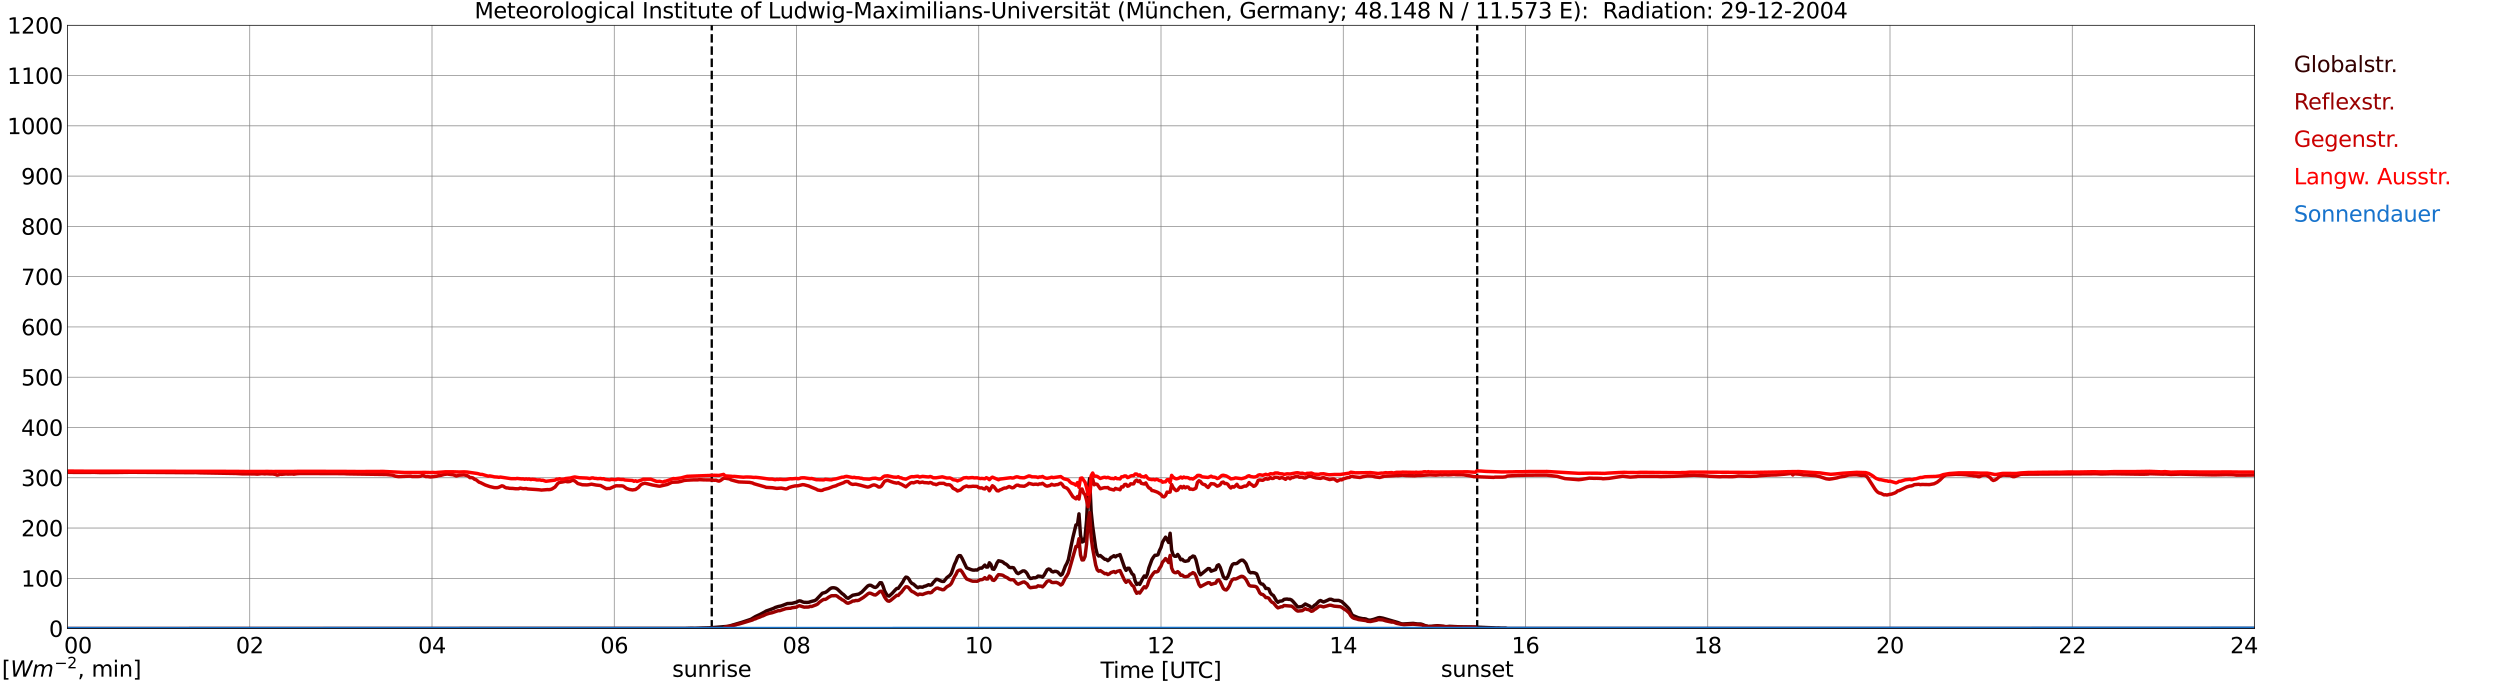 <?xml version="1.0" encoding="utf-8" standalone="no"?>
<!DOCTYPE svg PUBLIC "-//W3C//DTD SVG 1.1//EN"
  "http://www.w3.org/Graphics/SVG/1.1/DTD/svg11.dtd">
<svg xmlns:xlink="http://www.w3.org/1999/xlink" width="1085.4pt" height="296.64pt" viewBox="0 0 1085.4 296.64" xmlns="http://www.w3.org/2000/svg" version="1.1">
 <defs>
  <style type="text/css">*{stroke-linejoin: round; stroke-linecap: butt}</style>
 </defs>
 <g id="figure_1">
  <g id="patch_1">
   <path d="M 0 296.64 
L 1085.4 296.64 
L 1085.4 0 
L 0 0 
z
" style="fill: #ffffff"/>
  </g>
  <g id="axes_1">
   <g id="patch_2">
    <path d="M 29.306 272.909 
L 978.814 272.909 
L 978.814 10.976 
L 29.306 10.976 
z
" style="fill: #ffffff"/>
   </g>
   <g id="patch_3">
    <path d="M 978.814 272.909 
L 978.814 272.909 
L 978.814 10.976 
L 978.814 10.976 
z
" clip-path="url(#pcde11fd199)" style="fill: #d3d3d3; opacity: 0.25; stroke: #d3d3d3; stroke-linejoin: miter"/>
   </g>
   <g id="matplotlib.axis_1">
    <g id="xtick_1">
     <g id="line2d_1">
      <path d="M 29.306 272.909 
L 29.306 10.976 
" clip-path="url(#pcde11fd199)" style="fill: none; stroke: #808080; stroke-width: 0.3; stroke-linecap: square"/>
     </g>
     <g id="line2d_2"/>
     <g id="text_1">
      <!--    00 -->
      <g transform="translate(18.733 283.627) scale(0.095 -0.095)">
       <defs>
        <path id="DejaVuSans-20" transform="scale(0.016)"/>
        <path id="DejaVuSans-30" d="M 2034 4250 
Q 1547 4250 1301 3770 
Q 1056 3291 1056 2328 
Q 1056 1369 1301 889 
Q 1547 409 2034 409 
Q 2525 409 2770 889 
Q 3016 1369 3016 2328 
Q 3016 3291 2770 3770 
Q 2525 4250 2034 4250 
z
M 2034 4750 
Q 2819 4750 3233 4129 
Q 3647 3509 3647 2328 
Q 3647 1150 3233 529 
Q 2819 -91 2034 -91 
Q 1250 -91 836 529 
Q 422 1150 422 2328 
Q 422 3509 836 4129 
Q 1250 4750 2034 4750 
z
" transform="scale(0.016)"/>
       </defs>
       <use xlink:href="#DejaVuSans-20"/>
       <use xlink:href="#DejaVuSans-20" transform="translate(31.787 0)"/>
       <use xlink:href="#DejaVuSans-20" transform="translate(63.574 0)"/>
       <use xlink:href="#DejaVuSans-30" transform="translate(95.361 0)"/>
       <use xlink:href="#DejaVuSans-30" transform="translate(158.984 0)"/>
      </g>
     </g>
    </g>
    <g id="xtick_2">
     <g id="line2d_3">
      <path d="M 108.431 272.909 
L 108.431 10.976 
" clip-path="url(#pcde11fd199)" style="fill: none; stroke: #808080; stroke-width: 0.3; stroke-linecap: square"/>
     </g>
     <g id="line2d_4"/>
     <g id="text_2">
      <!-- 02 -->
      <g transform="translate(102.387 283.627) scale(0.095 -0.095)">
       <defs>
        <path id="DejaVuSans-32" d="M 1228 531 
L 3431 531 
L 3431 0 
L 469 0 
L 469 531 
Q 828 903 1448 1529 
Q 2069 2156 2228 2338 
Q 2531 2678 2651 2914 
Q 2772 3150 2772 3378 
Q 2772 3750 2511 3984 
Q 2250 4219 1831 4219 
Q 1534 4219 1204 4116 
Q 875 4013 500 3803 
L 500 4441 
Q 881 4594 1212 4672 
Q 1544 4750 1819 4750 
Q 2544 4750 2975 4387 
Q 3406 4025 3406 3419 
Q 3406 3131 3298 2873 
Q 3191 2616 2906 2266 
Q 2828 2175 2409 1742 
Q 1991 1309 1228 531 
z
" transform="scale(0.016)"/>
       </defs>
       <use xlink:href="#DejaVuSans-30"/>
       <use xlink:href="#DejaVuSans-32" transform="translate(63.623 0)"/>
      </g>
     </g>
    </g>
    <g id="xtick_3">
     <g id="line2d_5">
      <path d="M 187.557 272.909 
L 187.557 10.976 
" clip-path="url(#pcde11fd199)" style="fill: none; stroke: #808080; stroke-width: 0.3; stroke-linecap: square"/>
     </g>
     <g id="line2d_6"/>
     <g id="text_3">
      <!-- 04 -->
      <g transform="translate(181.513 283.627) scale(0.095 -0.095)">
       <defs>
        <path id="DejaVuSans-34" d="M 2419 4116 
L 825 1625 
L 2419 1625 
L 2419 4116 
z
M 2253 4666 
L 3047 4666 
L 3047 1625 
L 3713 1625 
L 3713 1100 
L 3047 1100 
L 3047 0 
L 2419 0 
L 2419 1100 
L 313 1100 
L 313 1709 
L 2253 4666 
z
" transform="scale(0.016)"/>
       </defs>
       <use xlink:href="#DejaVuSans-30"/>
       <use xlink:href="#DejaVuSans-34" transform="translate(63.623 0)"/>
      </g>
     </g>
    </g>
    <g id="xtick_4">
     <g id="line2d_7">
      <path d="M 266.683 272.909 
L 266.683 10.976 
" clip-path="url(#pcde11fd199)" style="fill: none; stroke: #808080; stroke-width: 0.3; stroke-linecap: square"/>
     </g>
     <g id="line2d_8"/>
     <g id="text_4">
      <!-- 06 -->
      <g transform="translate(260.638 283.627) scale(0.095 -0.095)">
       <defs>
        <path id="DejaVuSans-36" d="M 2113 2584 
Q 1688 2584 1439 2293 
Q 1191 2003 1191 1497 
Q 1191 994 1439 701 
Q 1688 409 2113 409 
Q 2538 409 2786 701 
Q 3034 994 3034 1497 
Q 3034 2003 2786 2293 
Q 2538 2584 2113 2584 
z
M 3366 4563 
L 3366 3988 
Q 3128 4100 2886 4159 
Q 2644 4219 2406 4219 
Q 1781 4219 1451 3797 
Q 1122 3375 1075 2522 
Q 1259 2794 1537 2939 
Q 1816 3084 2150 3084 
Q 2853 3084 3261 2657 
Q 3669 2231 3669 1497 
Q 3669 778 3244 343 
Q 2819 -91 2113 -91 
Q 1303 -91 875 529 
Q 447 1150 447 2328 
Q 447 3434 972 4092 
Q 1497 4750 2381 4750 
Q 2619 4750 2861 4703 
Q 3103 4656 3366 4563 
z
" transform="scale(0.016)"/>
       </defs>
       <use xlink:href="#DejaVuSans-30"/>
       <use xlink:href="#DejaVuSans-36" transform="translate(63.623 0)"/>
      </g>
     </g>
    </g>
    <g id="xtick_5">
     <g id="line2d_9">
      <path d="M 345.808 272.909 
L 345.808 10.976 
" clip-path="url(#pcde11fd199)" style="fill: none; stroke: #808080; stroke-width: 0.3; stroke-linecap: square"/>
     </g>
     <g id="line2d_10"/>
     <g id="text_5">
      <!-- 08 -->
      <g transform="translate(339.764 283.627) scale(0.095 -0.095)">
       <defs>
        <path id="DejaVuSans-38" d="M 2034 2216 
Q 1584 2216 1326 1975 
Q 1069 1734 1069 1313 
Q 1069 891 1326 650 
Q 1584 409 2034 409 
Q 2484 409 2743 651 
Q 3003 894 3003 1313 
Q 3003 1734 2745 1975 
Q 2488 2216 2034 2216 
z
M 1403 2484 
Q 997 2584 770 2862 
Q 544 3141 544 3541 
Q 544 4100 942 4425 
Q 1341 4750 2034 4750 
Q 2731 4750 3128 4425 
Q 3525 4100 3525 3541 
Q 3525 3141 3298 2862 
Q 3072 2584 2669 2484 
Q 3125 2378 3379 2068 
Q 3634 1759 3634 1313 
Q 3634 634 3220 271 
Q 2806 -91 2034 -91 
Q 1263 -91 848 271 
Q 434 634 434 1313 
Q 434 1759 690 2068 
Q 947 2378 1403 2484 
z
M 1172 3481 
Q 1172 3119 1398 2916 
Q 1625 2713 2034 2713 
Q 2441 2713 2670 2916 
Q 2900 3119 2900 3481 
Q 2900 3844 2670 4047 
Q 2441 4250 2034 4250 
Q 1625 4250 1398 4047 
Q 1172 3844 1172 3481 
z
" transform="scale(0.016)"/>
       </defs>
       <use xlink:href="#DejaVuSans-30"/>
       <use xlink:href="#DejaVuSans-38" transform="translate(63.623 0)"/>
      </g>
     </g>
    </g>
    <g id="xtick_6">
     <g id="line2d_11">
      <path d="M 424.934 272.909 
L 424.934 10.976 
" clip-path="url(#pcde11fd199)" style="fill: none; stroke: #808080; stroke-width: 0.3; stroke-linecap: square"/>
     </g>
     <g id="line2d_12"/>
     <g id="text_6">
      <!-- 10 -->
      <g transform="translate(418.89 283.627) scale(0.095 -0.095)">
       <defs>
        <path id="DejaVuSans-31" d="M 794 531 
L 1825 531 
L 1825 4091 
L 703 3866 
L 703 4441 
L 1819 4666 
L 2450 4666 
L 2450 531 
L 3481 531 
L 3481 0 
L 794 0 
L 794 531 
z
" transform="scale(0.016)"/>
       </defs>
       <use xlink:href="#DejaVuSans-31"/>
       <use xlink:href="#DejaVuSans-30" transform="translate(63.623 0)"/>
      </g>
     </g>
    </g>
    <g id="xtick_7">
     <g id="line2d_13">
      <path d="M 504.06 272.909 
L 504.06 10.976 
" clip-path="url(#pcde11fd199)" style="fill: none; stroke: #808080; stroke-width: 0.3; stroke-linecap: square"/>
     </g>
     <g id="line2d_14"/>
     <g id="text_7">
      <!-- 12 -->
      <g transform="translate(498.015 283.627) scale(0.095 -0.095)">
       <use xlink:href="#DejaVuSans-31"/>
       <use xlink:href="#DejaVuSans-32" transform="translate(63.623 0)"/>
      </g>
     </g>
    </g>
    <g id="xtick_8">
     <g id="line2d_15">
      <path d="M 583.185 272.909 
L 583.185 10.976 
" clip-path="url(#pcde11fd199)" style="fill: none; stroke: #808080; stroke-width: 0.3; stroke-linecap: square"/>
     </g>
     <g id="line2d_16"/>
     <g id="text_8">
      <!-- 14 -->
      <g transform="translate(577.141 283.627) scale(0.095 -0.095)">
       <use xlink:href="#DejaVuSans-31"/>
       <use xlink:href="#DejaVuSans-34" transform="translate(63.623 0)"/>
      </g>
     </g>
    </g>
    <g id="xtick_9">
     <g id="line2d_17">
      <path d="M 662.311 272.909 
L 662.311 10.976 
" clip-path="url(#pcde11fd199)" style="fill: none; stroke: #808080; stroke-width: 0.3; stroke-linecap: square"/>
     </g>
     <g id="line2d_18"/>
     <g id="text_9">
      <!-- 16 -->
      <g transform="translate(656.267 283.627) scale(0.095 -0.095)">
       <use xlink:href="#DejaVuSans-31"/>
       <use xlink:href="#DejaVuSans-36" transform="translate(63.623 0)"/>
      </g>
     </g>
    </g>
    <g id="xtick_10">
     <g id="line2d_19">
      <path d="M 741.437 272.909 
L 741.437 10.976 
" clip-path="url(#pcde11fd199)" style="fill: none; stroke: #808080; stroke-width: 0.3; stroke-linecap: square"/>
     </g>
     <g id="line2d_20"/>
     <g id="text_10">
      <!-- 18 -->
      <g transform="translate(735.392 283.627) scale(0.095 -0.095)">
       <use xlink:href="#DejaVuSans-31"/>
       <use xlink:href="#DejaVuSans-38" transform="translate(63.623 0)"/>
      </g>
     </g>
    </g>
    <g id="xtick_11">
     <g id="line2d_21">
      <path d="M 820.562 272.909 
L 820.562 10.976 
" clip-path="url(#pcde11fd199)" style="fill: none; stroke: #808080; stroke-width: 0.3; stroke-linecap: square"/>
     </g>
     <g id="line2d_22"/>
     <g id="text_11">
      <!-- 20 -->
      <g transform="translate(814.518 283.627) scale(0.095 -0.095)">
       <use xlink:href="#DejaVuSans-32"/>
       <use xlink:href="#DejaVuSans-30" transform="translate(63.623 0)"/>
      </g>
     </g>
    </g>
    <g id="xtick_12">
     <g id="line2d_23">
      <path d="M 899.688 272.909 
L 899.688 10.976 
" clip-path="url(#pcde11fd199)" style="fill: none; stroke: #808080; stroke-width: 0.3; stroke-linecap: square"/>
     </g>
     <g id="line2d_24"/>
     <g id="text_12">
      <!-- 22 -->
      <g transform="translate(893.644 283.627) scale(0.095 -0.095)">
       <use xlink:href="#DejaVuSans-32"/>
       <use xlink:href="#DejaVuSans-32" transform="translate(63.623 0)"/>
      </g>
     </g>
    </g>
    <g id="xtick_13">
     <g id="line2d_25">
      <path d="M 978.814 272.909 
L 978.814 10.976 
" clip-path="url(#pcde11fd199)" style="fill: none; stroke: #808080; stroke-width: 0.3; stroke-linecap: square"/>
     </g>
     <g id="line2d_26"/>
     <g id="text_13">
      <!-- 24    -->
      <g transform="translate(968.241 283.627) scale(0.095 -0.095)">
       <use xlink:href="#DejaVuSans-32"/>
       <use xlink:href="#DejaVuSans-34" transform="translate(63.623 0)"/>
       <use xlink:href="#DejaVuSans-20" transform="translate(127.246 0)"/>
       <use xlink:href="#DejaVuSans-20" transform="translate(159.033 0)"/>
       <use xlink:href="#DejaVuSans-20" transform="translate(190.82 0)"/>
      </g>
     </g>
    </g>
    <g id="text_14">
     <!-- Time [UTC] -->
     <g transform="translate(477.806 294.322) scale(0.095 -0.095)">
      <defs>
       <path id="DejaVuSans-54" d="M -19 4666 
L 3928 4666 
L 3928 4134 
L 2272 4134 
L 2272 0 
L 1638 0 
L 1638 4134 
L -19 4134 
L -19 4666 
z
" transform="scale(0.016)"/>
       <path id="DejaVuSans-69" d="M 603 3500 
L 1178 3500 
L 1178 0 
L 603 0 
L 603 3500 
z
M 603 4863 
L 1178 4863 
L 1178 4134 
L 603 4134 
L 603 4863 
z
" transform="scale(0.016)"/>
       <path id="DejaVuSans-6d" d="M 3328 2828 
Q 3544 3216 3844 3400 
Q 4144 3584 4550 3584 
Q 5097 3584 5394 3201 
Q 5691 2819 5691 2113 
L 5691 0 
L 5113 0 
L 5113 2094 
Q 5113 2597 4934 2840 
Q 4756 3084 4391 3084 
Q 3944 3084 3684 2787 
Q 3425 2491 3425 1978 
L 3425 0 
L 2847 0 
L 2847 2094 
Q 2847 2600 2669 2842 
Q 2491 3084 2119 3084 
Q 1678 3084 1418 2786 
Q 1159 2488 1159 1978 
L 1159 0 
L 581 0 
L 581 3500 
L 1159 3500 
L 1159 2956 
Q 1356 3278 1631 3431 
Q 1906 3584 2284 3584 
Q 2666 3584 2933 3390 
Q 3200 3197 3328 2828 
z
" transform="scale(0.016)"/>
       <path id="DejaVuSans-65" d="M 3597 1894 
L 3597 1613 
L 953 1613 
Q 991 1019 1311 708 
Q 1631 397 2203 397 
Q 2534 397 2845 478 
Q 3156 559 3463 722 
L 3463 178 
Q 3153 47 2828 -22 
Q 2503 -91 2169 -91 
Q 1331 -91 842 396 
Q 353 884 353 1716 
Q 353 2575 817 3079 
Q 1281 3584 2069 3584 
Q 2775 3584 3186 3129 
Q 3597 2675 3597 1894 
z
M 3022 2063 
Q 3016 2534 2758 2815 
Q 2500 3097 2075 3097 
Q 1594 3097 1305 2825 
Q 1016 2553 972 2059 
L 3022 2063 
z
" transform="scale(0.016)"/>
       <path id="DejaVuSans-5b" d="M 550 4863 
L 1875 4863 
L 1875 4416 
L 1125 4416 
L 1125 -397 
L 1875 -397 
L 1875 -844 
L 550 -844 
L 550 4863 
z
" transform="scale(0.016)"/>
       <path id="DejaVuSans-55" d="M 556 4666 
L 1191 4666 
L 1191 1831 
Q 1191 1081 1462 751 
Q 1734 422 2344 422 
Q 2950 422 3222 751 
Q 3494 1081 3494 1831 
L 3494 4666 
L 4128 4666 
L 4128 1753 
Q 4128 841 3676 375 
Q 3225 -91 2344 -91 
Q 1459 -91 1007 375 
Q 556 841 556 1753 
L 556 4666 
z
" transform="scale(0.016)"/>
       <path id="DejaVuSans-43" d="M 4122 4306 
L 4122 3641 
Q 3803 3938 3442 4084 
Q 3081 4231 2675 4231 
Q 1875 4231 1450 3742 
Q 1025 3253 1025 2328 
Q 1025 1406 1450 917 
Q 1875 428 2675 428 
Q 3081 428 3442 575 
Q 3803 722 4122 1019 
L 4122 359 
Q 3791 134 3420 21 
Q 3050 -91 2638 -91 
Q 1578 -91 968 557 
Q 359 1206 359 2328 
Q 359 3453 968 4101 
Q 1578 4750 2638 4750 
Q 3056 4750 3426 4639 
Q 3797 4528 4122 4306 
z
" transform="scale(0.016)"/>
       <path id="DejaVuSans-5d" d="M 1947 4863 
L 1947 -844 
L 622 -844 
L 622 -397 
L 1369 -397 
L 1369 4416 
L 622 4416 
L 622 4863 
L 1947 4863 
z
" transform="scale(0.016)"/>
      </defs>
      <use xlink:href="#DejaVuSans-54"/>
      <use xlink:href="#DejaVuSans-69" transform="translate(57.959 0)"/>
      <use xlink:href="#DejaVuSans-6d" transform="translate(85.742 0)"/>
      <use xlink:href="#DejaVuSans-65" transform="translate(183.154 0)"/>
      <use xlink:href="#DejaVuSans-20" transform="translate(244.678 0)"/>
      <use xlink:href="#DejaVuSans-5b" transform="translate(276.465 0)"/>
      <use xlink:href="#DejaVuSans-55" transform="translate(315.479 0)"/>
      <use xlink:href="#DejaVuSans-54" transform="translate(388.672 0)"/>
      <use xlink:href="#DejaVuSans-43" transform="translate(443.881 0)"/>
      <use xlink:href="#DejaVuSans-5d" transform="translate(513.705 0)"/>
     </g>
    </g>
   </g>
   <g id="matplotlib.axis_2">
    <g id="ytick_1">
     <g id="line2d_27">
      <path d="M 29.306 272.909 
L 978.814 272.909 
" clip-path="url(#pcde11fd199)" style="fill: none; stroke: #808080; stroke-width: 0.3; stroke-linecap: square"/>
     </g>
     <g id="line2d_28"/>
     <g id="text_15">
      <!-- 0 -->
      <g transform="translate(21.261 276.518) scale(0.095 -0.095)">
       <use xlink:href="#DejaVuSans-30"/>
      </g>
     </g>
    </g>
    <g id="ytick_2">
     <g id="line2d_29">
      <path d="M 29.306 251.081 
L 978.814 251.081 
" clip-path="url(#pcde11fd199)" style="fill: none; stroke: #808080; stroke-width: 0.3; stroke-linecap: square"/>
     </g>
     <g id="line2d_30"/>
     <g id="text_16">
      <!-- 100 -->
      <g transform="translate(9.173 254.69) scale(0.095 -0.095)">
       <use xlink:href="#DejaVuSans-31"/>
       <use xlink:href="#DejaVuSans-30" transform="translate(63.623 0)"/>
       <use xlink:href="#DejaVuSans-30" transform="translate(127.246 0)"/>
      </g>
     </g>
    </g>
    <g id="ytick_3">
     <g id="line2d_31">
      <path d="M 29.306 229.253 
L 978.814 229.253 
" clip-path="url(#pcde11fd199)" style="fill: none; stroke: #808080; stroke-width: 0.3; stroke-linecap: square"/>
     </g>
     <g id="line2d_32"/>
     <g id="text_17">
      <!-- 200 -->
      <g transform="translate(9.173 232.863) scale(0.095 -0.095)">
       <use xlink:href="#DejaVuSans-32"/>
       <use xlink:href="#DejaVuSans-30" transform="translate(63.623 0)"/>
       <use xlink:href="#DejaVuSans-30" transform="translate(127.246 0)"/>
      </g>
     </g>
    </g>
    <g id="ytick_4">
     <g id="line2d_33">
      <path d="M 29.306 207.426 
L 978.814 207.426 
" clip-path="url(#pcde11fd199)" style="fill: none; stroke: #808080; stroke-width: 0.3; stroke-linecap: square"/>
     </g>
     <g id="line2d_34"/>
     <g id="text_18">
      <!-- 300 -->
      <g transform="translate(9.173 211.035) scale(0.095 -0.095)">
       <defs>
        <path id="DejaVuSans-33" d="M 2597 2516 
Q 3050 2419 3304 2112 
Q 3559 1806 3559 1356 
Q 3559 666 3084 287 
Q 2609 -91 1734 -91 
Q 1441 -91 1130 -33 
Q 819 25 488 141 
L 488 750 
Q 750 597 1062 519 
Q 1375 441 1716 441 
Q 2309 441 2620 675 
Q 2931 909 2931 1356 
Q 2931 1769 2642 2001 
Q 2353 2234 1838 2234 
L 1294 2234 
L 1294 2753 
L 1863 2753 
Q 2328 2753 2575 2939 
Q 2822 3125 2822 3475 
Q 2822 3834 2567 4026 
Q 2313 4219 1838 4219 
Q 1578 4219 1281 4162 
Q 984 4106 628 3988 
L 628 4550 
Q 988 4650 1302 4700 
Q 1616 4750 1894 4750 
Q 2613 4750 3031 4423 
Q 3450 4097 3450 3541 
Q 3450 3153 3228 2886 
Q 3006 2619 2597 2516 
z
" transform="scale(0.016)"/>
       </defs>
       <use xlink:href="#DejaVuSans-33"/>
       <use xlink:href="#DejaVuSans-30" transform="translate(63.623 0)"/>
       <use xlink:href="#DejaVuSans-30" transform="translate(127.246 0)"/>
      </g>
     </g>
    </g>
    <g id="ytick_5">
     <g id="line2d_35">
      <path d="M 29.306 185.598 
L 978.814 185.598 
" clip-path="url(#pcde11fd199)" style="fill: none; stroke: #808080; stroke-width: 0.3; stroke-linecap: square"/>
     </g>
     <g id="line2d_36"/>
     <g id="text_19">
      <!-- 400 -->
      <g transform="translate(9.173 189.207) scale(0.095 -0.095)">
       <use xlink:href="#DejaVuSans-34"/>
       <use xlink:href="#DejaVuSans-30" transform="translate(63.623 0)"/>
       <use xlink:href="#DejaVuSans-30" transform="translate(127.246 0)"/>
      </g>
     </g>
    </g>
    <g id="ytick_6">
     <g id="line2d_37">
      <path d="M 29.306 163.77 
L 978.814 163.77 
" clip-path="url(#pcde11fd199)" style="fill: none; stroke: #808080; stroke-width: 0.3; stroke-linecap: square"/>
     </g>
     <g id="line2d_38"/>
     <g id="text_20">
      <!-- 500 -->
      <g transform="translate(9.173 167.379) scale(0.095 -0.095)">
       <defs>
        <path id="DejaVuSans-35" d="M 691 4666 
L 3169 4666 
L 3169 4134 
L 1269 4134 
L 1269 2991 
Q 1406 3038 1543 3061 
Q 1681 3084 1819 3084 
Q 2600 3084 3056 2656 
Q 3513 2228 3513 1497 
Q 3513 744 3044 326 
Q 2575 -91 1722 -91 
Q 1428 -91 1123 -41 
Q 819 9 494 109 
L 494 744 
Q 775 591 1075 516 
Q 1375 441 1709 441 
Q 2250 441 2565 725 
Q 2881 1009 2881 1497 
Q 2881 1984 2565 2268 
Q 2250 2553 1709 2553 
Q 1456 2553 1204 2497 
Q 953 2441 691 2322 
L 691 4666 
z
" transform="scale(0.016)"/>
       </defs>
       <use xlink:href="#DejaVuSans-35"/>
       <use xlink:href="#DejaVuSans-30" transform="translate(63.623 0)"/>
       <use xlink:href="#DejaVuSans-30" transform="translate(127.246 0)"/>
      </g>
     </g>
    </g>
    <g id="ytick_7">
     <g id="line2d_39">
      <path d="M 29.306 141.942 
L 978.814 141.942 
" clip-path="url(#pcde11fd199)" style="fill: none; stroke: #808080; stroke-width: 0.3; stroke-linecap: square"/>
     </g>
     <g id="line2d_40"/>
     <g id="text_21">
      <!-- 600 -->
      <g transform="translate(9.173 145.551) scale(0.095 -0.095)">
       <use xlink:href="#DejaVuSans-36"/>
       <use xlink:href="#DejaVuSans-30" transform="translate(63.623 0)"/>
       <use xlink:href="#DejaVuSans-30" transform="translate(127.246 0)"/>
      </g>
     </g>
    </g>
    <g id="ytick_8">
     <g id="line2d_41">
      <path d="M 29.306 120.114 
L 978.814 120.114 
" clip-path="url(#pcde11fd199)" style="fill: none; stroke: #808080; stroke-width: 0.3; stroke-linecap: square"/>
     </g>
     <g id="line2d_42"/>
     <g id="text_22">
      <!-- 700 -->
      <g transform="translate(9.173 123.724) scale(0.095 -0.095)">
       <defs>
        <path id="DejaVuSans-37" d="M 525 4666 
L 3525 4666 
L 3525 4397 
L 1831 0 
L 1172 0 
L 2766 4134 
L 525 4134 
L 525 4666 
z
" transform="scale(0.016)"/>
       </defs>
       <use xlink:href="#DejaVuSans-37"/>
       <use xlink:href="#DejaVuSans-30" transform="translate(63.623 0)"/>
       <use xlink:href="#DejaVuSans-30" transform="translate(127.246 0)"/>
      </g>
     </g>
    </g>
    <g id="ytick_9">
     <g id="line2d_43">
      <path d="M 29.306 98.287 
L 978.814 98.287 
" clip-path="url(#pcde11fd199)" style="fill: none; stroke: #808080; stroke-width: 0.3; stroke-linecap: square"/>
     </g>
     <g id="line2d_44"/>
     <g id="text_23">
      <!-- 800 -->
      <g transform="translate(9.173 101.896) scale(0.095 -0.095)">
       <use xlink:href="#DejaVuSans-38"/>
       <use xlink:href="#DejaVuSans-30" transform="translate(63.623 0)"/>
       <use xlink:href="#DejaVuSans-30" transform="translate(127.246 0)"/>
      </g>
     </g>
    </g>
    <g id="ytick_10">
     <g id="line2d_45">
      <path d="M 29.306 76.459 
L 978.814 76.459 
" clip-path="url(#pcde11fd199)" style="fill: none; stroke: #808080; stroke-width: 0.3; stroke-linecap: square"/>
     </g>
     <g id="line2d_46"/>
     <g id="text_24">
      <!-- 900 -->
      <g transform="translate(9.173 80.068) scale(0.095 -0.095)">
       <defs>
        <path id="DejaVuSans-39" d="M 703 97 
L 703 672 
Q 941 559 1184 500 
Q 1428 441 1663 441 
Q 2288 441 2617 861 
Q 2947 1281 2994 2138 
Q 2813 1869 2534 1725 
Q 2256 1581 1919 1581 
Q 1219 1581 811 2004 
Q 403 2428 403 3163 
Q 403 3881 828 4315 
Q 1253 4750 1959 4750 
Q 2769 4750 3195 4129 
Q 3622 3509 3622 2328 
Q 3622 1225 3098 567 
Q 2575 -91 1691 -91 
Q 1453 -91 1209 -44 
Q 966 3 703 97 
z
M 1959 2075 
Q 2384 2075 2632 2365 
Q 2881 2656 2881 3163 
Q 2881 3666 2632 3958 
Q 2384 4250 1959 4250 
Q 1534 4250 1286 3958 
Q 1038 3666 1038 3163 
Q 1038 2656 1286 2365 
Q 1534 2075 1959 2075 
z
" transform="scale(0.016)"/>
       </defs>
       <use xlink:href="#DejaVuSans-39"/>
       <use xlink:href="#DejaVuSans-30" transform="translate(63.623 0)"/>
       <use xlink:href="#DejaVuSans-30" transform="translate(127.246 0)"/>
      </g>
     </g>
    </g>
    <g id="ytick_11">
     <g id="line2d_47">
      <path d="M 29.306 54.631 
L 978.814 54.631 
" clip-path="url(#pcde11fd199)" style="fill: none; stroke: #808080; stroke-width: 0.3; stroke-linecap: square"/>
     </g>
     <g id="line2d_48"/>
     <g id="text_25">
      <!-- 1000 -->
      <g transform="translate(3.128 58.24) scale(0.095 -0.095)">
       <use xlink:href="#DejaVuSans-31"/>
       <use xlink:href="#DejaVuSans-30" transform="translate(63.623 0)"/>
       <use xlink:href="#DejaVuSans-30" transform="translate(127.246 0)"/>
       <use xlink:href="#DejaVuSans-30" transform="translate(190.869 0)"/>
      </g>
     </g>
    </g>
    <g id="ytick_12">
     <g id="line2d_49">
      <path d="M 29.306 32.803 
L 978.814 32.803 
" clip-path="url(#pcde11fd199)" style="fill: none; stroke: #808080; stroke-width: 0.3; stroke-linecap: square"/>
     </g>
     <g id="line2d_50"/>
     <g id="text_26">
      <!-- 1100 -->
      <g transform="translate(3.128 36.413) scale(0.095 -0.095)">
       <use xlink:href="#DejaVuSans-31"/>
       <use xlink:href="#DejaVuSans-31" transform="translate(63.623 0)"/>
       <use xlink:href="#DejaVuSans-30" transform="translate(127.246 0)"/>
       <use xlink:href="#DejaVuSans-30" transform="translate(190.869 0)"/>
      </g>
     </g>
    </g>
    <g id="ytick_13">
     <g id="line2d_51">
      <path d="M 29.306 10.976 
L 978.814 10.976 
" clip-path="url(#pcde11fd199)" style="fill: none; stroke: #808080; stroke-width: 0.3; stroke-linecap: square"/>
     </g>
     <g id="line2d_52"/>
     <g id="text_27">
      <!-- 1200 -->
      <g transform="translate(3.128 14.585) scale(0.095 -0.095)">
       <use xlink:href="#DejaVuSans-31"/>
       <use xlink:href="#DejaVuSans-32" transform="translate(63.623 0)"/>
       <use xlink:href="#DejaVuSans-30" transform="translate(127.246 0)"/>
       <use xlink:href="#DejaVuSans-30" transform="translate(190.869 0)"/>
      </g>
     </g>
    </g>
   </g>
   <g id="line2d_53">
    <path d="M 309.015 272.909 
L 309.015 10.976 
" clip-path="url(#pcde11fd199)" style="fill: none; stroke-dasharray: 3.7,1.6; stroke-dashoffset: 0; stroke: #000000"/>
   </g>
   <g id="line2d_54">
    <path d="M 641.343 272.909 
L 641.343 10.976 
" clip-path="url(#pcde11fd199)" style="fill: none; stroke-dasharray: 3.7,1.6; stroke-dashoffset: 0; stroke: #000000"/>
   </g>
   <g id="line2d_55">
    <path d="M 29.306 272.909 
L 297.674 272.843 
L 300.311 272.754 
L 301.63 272.797 
L 304.927 272.662 
L 308.224 272.57 
L 316.136 271.929 
L 317.455 271.562 
L 322.071 270.191 
L 326.027 268.864 
L 328.005 267.672 
L 329.983 266.758 
L 331.961 265.706 
L 332.621 265.293 
L 333.94 264.837 
L 335.918 264.103 
L 336.577 263.739 
L 337.896 263.326 
L 339.215 263.051 
L 341.852 262.045 
L 343.83 261.953 
L 345.808 261.449 
L 346.468 261.039 
L 347.127 260.856 
L 347.787 260.993 
L 348.446 261.312 
L 349.105 261.495 
L 350.424 261.541 
L 351.083 261.495 
L 352.402 261.085 
L 353.721 260.764 
L 354.38 260.351 
L 357.018 257.56 
L 358.337 257.195 
L 358.996 256.782 
L 360.315 255.639 
L 360.974 255.272 
L 361.634 255.18 
L 362.293 255.226 
L 362.952 255.409 
L 363.612 255.822 
L 365.59 257.697 
L 366.249 258.155 
L 367.568 259.483 
L 368.227 259.758 
L 370.206 258.43 
L 372.843 257.926 
L 374.162 257.057 
L 376.14 254.997 
L 376.799 254.357 
L 377.459 254.082 
L 378.118 254.128 
L 379.437 254.905 
L 380.096 255.043 
L 380.756 254.678 
L 382.074 252.984 
L 382.734 253.03 
L 383.393 254.495 
L 384.053 256.507 
L 384.712 257.743 
L 385.371 258.657 
L 386.031 258.795 
L 387.349 257.605 
L 388.668 256.141 
L 389.328 255.501 
L 389.987 255.455 
L 391.965 252.664 
L 392.624 251.382 
L 393.284 250.559 
L 393.943 250.697 
L 394.603 251.382 
L 395.262 252.572 
L 395.921 253.305 
L 396.581 253.578 
L 397.899 254.77 
L 398.559 255.18 
L 399.218 254.814 
L 400.537 254.951 
L 401.196 254.587 
L 401.856 254.449 
L 403.175 253.853 
L 403.834 254.082 
L 404.493 253.853 
L 405.153 252.939 
L 406.471 251.52 
L 407.131 251.566 
L 408.45 252.207 
L 409.109 252.434 
L 409.768 252.434 
L 411.087 250.789 
L 412.406 249.78 
L 413.065 248.866 
L 414.384 245.067 
L 415.043 243.695 
L 415.703 241.957 
L 416.362 241.224 
L 417.022 241.269 
L 417.681 242.367 
L 419.659 246.532 
L 421.637 247.309 
L 422.297 247.493 
L 422.956 247.538 
L 423.615 247.447 
L 424.275 247.493 
L 424.934 246.945 
L 425.593 246.624 
L 426.253 246.67 
L 427.572 245.343 
L 428.231 246.211 
L 428.89 246.165 
L 429.55 244.336 
L 430.209 245.067 
L 430.869 246.991 
L 431.528 247.172 
L 432.187 246.028 
L 432.847 244.428 
L 433.506 243.465 
L 434.825 243.74 
L 435.484 244.061 
L 436.144 244.655 
L 436.803 244.93 
L 437.462 245.48 
L 438.122 246.257 
L 438.781 246.44 
L 439.44 246.395 
L 440.1 246.532 
L 441.419 248.682 
L 442.078 249.049 
L 444.056 247.859 
L 444.716 247.859 
L 445.375 248.318 
L 446.034 249.186 
L 446.694 250.514 
L 447.353 251.153 
L 448.012 251.061 
L 448.672 250.834 
L 449.331 250.88 
L 449.991 250.697 
L 450.65 250.101 
L 451.969 250.238 
L 452.628 250.559 
L 453.287 249.734 
L 454.606 247.401 
L 455.266 247.036 
L 455.925 247.263 
L 456.584 248.088 
L 457.244 248.318 
L 457.903 248.043 
L 458.563 248.088 
L 459.222 248.363 
L 460.541 249.734 
L 461.2 249.278 
L 462.519 245.801 
L 463.178 244.609 
L 463.838 243.009 
L 465.156 236.465 
L 465.816 233.307 
L 467.134 227.907 
L 467.794 227.771 
L 468.453 223.102 
L 469.113 232.392 
L 469.772 235.321 
L 470.431 235.046 
L 471.091 233.215 
L 471.75 225.94 
L 472.409 212.396 
L 473.069 207.727 
L 473.728 222.096 
L 474.388 228.457 
L 475.706 237.93 
L 476.366 240.63 
L 477.025 241.407 
L 477.685 241.178 
L 479.663 242.826 
L 480.322 242.872 
L 480.981 243.419 
L 481.641 242.917 
L 482.3 242.047 
L 482.96 241.728 
L 483.619 241.269 
L 484.278 241.774 
L 484.938 241.224 
L 485.597 241.132 
L 486.256 240.765 
L 488.235 246.44 
L 488.894 247.63 
L 489.553 246.715 
L 490.213 246.715 
L 491.532 249.186 
L 492.191 249.645 
L 492.85 252.251 
L 493.51 253.761 
L 494.169 253.259 
L 494.828 253.716 
L 496.147 251.107 
L 496.807 250.055 
L 497.466 250.651 
L 498.125 249.278 
L 498.785 246.578 
L 500.103 243.009 
L 500.763 241.911 
L 501.422 241.086 
L 502.082 241.086 
L 502.741 240.857 
L 503.4 239.028 
L 504.06 237.701 
L 504.719 235.367 
L 506.038 233.215 
L 506.697 234.223 
L 507.357 235.505 
L 508.016 231.523 
L 508.675 238.844 
L 509.335 240.949 
L 509.994 241.499 
L 510.654 241.499 
L 511.313 240.719 
L 511.972 241.682 
L 512.632 243.009 
L 513.291 242.826 
L 513.95 243.511 
L 514.61 243.695 
L 515.929 243.419 
L 516.588 242.23 
L 517.247 241.957 
L 517.907 241.407 
L 518.566 241.59 
L 519.226 243.055 
L 520.544 248.407 
L 521.204 249.553 
L 524.501 246.853 
L 525.16 246.899 
L 525.819 247.997 
L 527.797 247.263 
L 528.457 245.572 
L 529.116 245.205 
L 529.776 246.349 
L 531.094 250.284 
L 531.754 251.107 
L 532.413 251.245 
L 533.073 250.33 
L 533.732 248.636 
L 534.391 246.486 
L 535.051 245.113 
L 535.71 244.701 
L 536.369 244.747 
L 537.029 244.609 
L 538.348 243.511 
L 539.007 243.192 
L 539.666 243.238 
L 540.326 243.878 
L 540.985 244.747 
L 542.304 248.18 
L 542.963 248.682 
L 543.623 248.59 
L 544.282 248.636 
L 544.941 248.82 
L 545.601 249.186 
L 546.26 250.834 
L 546.919 252.847 
L 547.579 253.532 
L 548.238 253.624 
L 548.898 254.357 
L 549.557 255.501 
L 550.216 255.455 
L 550.876 255.73 
L 551.535 257.333 
L 552.195 258.155 
L 552.854 258.522 
L 554.173 260.81 
L 554.832 261.495 
L 555.491 261.039 
L 556.81 260.856 
L 557.47 260.214 
L 558.788 260.076 
L 559.448 260.214 
L 560.107 260.214 
L 560.766 260.535 
L 561.426 261.176 
L 563.404 263.51 
L 564.723 263.418 
L 565.382 263.235 
L 566.701 262.228 
L 568.679 263.189 
L 569.338 263.785 
L 569.998 263.556 
L 570.657 262.822 
L 571.317 262.412 
L 572.635 261.039 
L 573.295 260.718 
L 574.613 261.358 
L 575.932 260.81 
L 577.251 260.168 
L 577.91 260.168 
L 579.229 260.672 
L 580.548 260.672 
L 581.207 260.672 
L 582.526 261.176 
L 583.845 262.412 
L 585.164 263.739 
L 585.823 264.516 
L 586.482 265.981 
L 587.142 267.124 
L 588.46 267.672 
L 589.779 268.222 
L 591.098 268.497 
L 591.757 268.635 
L 592.417 268.635 
L 593.076 268.772 
L 593.736 269.091 
L 594.395 269.229 
L 595.054 269.229 
L 596.373 268.91 
L 597.692 268.452 
L 598.351 268.222 
L 599.011 268.131 
L 600.329 268.36 
L 606.923 270.281 
L 608.242 270.785 
L 608.901 270.922 
L 613.517 270.647 
L 615.495 270.922 
L 616.814 270.922 
L 617.473 271.106 
L 618.792 271.654 
L 620.111 271.975 
L 621.429 271.929 
L 624.067 271.654 
L 627.364 272.02 
L 628.023 272.066 
L 629.342 271.929 
L 633.958 272.158 
L 640.552 272.25 
L 641.211 272.341 
L 642.53 272.341 
L 645.827 272.479 
L 648.464 272.57 
L 649.783 272.662 
L 650.442 272.616 
L 651.761 272.708 
L 653.739 272.708 
L 654.399 272.909 
L 978.154 272.909 
L 978.154 272.909 
" clip-path="url(#pcde11fd199)" style="fill: none; stroke: #330000; stroke-width: 1.5; stroke-linecap: square"/>
   </g>
   <g id="line2d_56">
    <path d="M 29.306 272.909 
L 314.158 272.909 
L 314.818 272.199 
L 316.136 271.968 
L 316.796 271.92 
L 318.114 271.549 
L 319.433 271.315 
L 320.093 271.036 
L 320.752 270.944 
L 322.071 270.571 
L 326.686 269.174 
L 327.346 268.803 
L 328.005 268.663 
L 328.665 268.336 
L 329.983 267.871 
L 330.643 267.546 
L 331.302 267.36 
L 332.621 266.708 
L 333.94 266.288 
L 335.258 266.009 
L 337.896 265.125 
L 338.555 265.125 
L 341.193 264.241 
L 342.512 264.101 
L 343.171 264.101 
L 343.83 263.87 
L 345.808 263.591 
L 346.468 263.171 
L 347.127 262.984 
L 349.105 263.591 
L 351.083 263.543 
L 351.743 263.263 
L 352.402 263.311 
L 354.38 262.567 
L 355.04 262.194 
L 355.699 261.495 
L 357.018 260.565 
L 357.677 260.238 
L 358.337 260.238 
L 358.996 259.867 
L 359.655 259.354 
L 360.974 258.657 
L 362.952 258.609 
L 363.612 258.935 
L 364.271 259.493 
L 364.93 259.867 
L 365.59 260.377 
L 366.249 260.657 
L 367.568 261.729 
L 368.227 261.914 
L 369.546 261.355 
L 370.206 260.936 
L 370.865 260.936 
L 371.524 260.705 
L 372.184 260.751 
L 372.843 260.611 
L 374.821 259.402 
L 376.14 258.378 
L 376.799 257.819 
L 377.459 257.492 
L 378.118 257.632 
L 379.437 258.238 
L 380.096 258.33 
L 380.756 257.911 
L 382.074 256.748 
L 382.734 256.702 
L 383.393 257.819 
L 384.053 259.214 
L 384.712 260.192 
L 385.371 260.89 
L 386.031 261.03 
L 386.69 260.657 
L 389.328 258.47 
L 389.987 258.518 
L 390.646 257.725 
L 391.306 257.167 
L 392.624 255.444 
L 393.284 254.746 
L 393.943 254.794 
L 394.603 255.259 
L 395.262 256.143 
L 395.921 256.796 
L 396.581 257.027 
L 397.899 257.911 
L 398.559 258.284 
L 399.218 257.911 
L 400.537 258.099 
L 401.856 257.586 
L 403.175 257.215 
L 403.834 257.4 
L 404.493 257.167 
L 405.153 256.422 
L 406.471 255.399 
L 407.131 255.305 
L 407.79 255.632 
L 408.45 255.772 
L 409.109 256.051 
L 409.768 256.003 
L 411.087 254.746 
L 412.406 254.002 
L 413.065 253.257 
L 414.384 250.42 
L 415.043 249.394 
L 415.703 247.999 
L 416.362 247.58 
L 417.022 247.486 
L 417.681 248.23 
L 419 250.42 
L 419.659 251.35 
L 421.637 252.14 
L 422.297 252.327 
L 423.615 252.327 
L 424.275 252.373 
L 425.593 251.675 
L 426.253 251.675 
L 426.912 251.395 
L 427.572 250.791 
L 428.231 251.395 
L 428.89 251.35 
L 429.55 250.092 
L 430.209 250.511 
L 430.869 251.814 
L 431.528 252 
L 432.187 251.395 
L 432.847 250.28 
L 433.506 249.488 
L 434.825 249.627 
L 435.484 249.813 
L 436.144 250.28 
L 437.462 250.93 
L 438.122 251.443 
L 438.781 251.723 
L 439.44 251.675 
L 440.1 251.769 
L 441.419 253.305 
L 442.078 253.631 
L 444.056 252.746 
L 444.716 252.653 
L 446.034 253.583 
L 446.694 254.7 
L 447.353 255.165 
L 448.672 254.979 
L 449.991 254.84 
L 450.65 254.329 
L 451.309 254.469 
L 451.969 254.469 
L 452.628 254.794 
L 453.287 254.141 
L 454.606 252.419 
L 455.266 252.14 
L 455.925 252.234 
L 456.584 252.838 
L 457.244 252.932 
L 458.563 252.838 
L 459.222 253.072 
L 459.881 253.443 
L 460.541 254.002 
L 461.2 253.583 
L 462.519 250.93 
L 463.178 250.001 
L 463.838 248.789 
L 467.134 237.247 
L 467.794 237.247 
L 468.453 233.896 
L 469.113 240.925 
L 469.772 243.112 
L 470.431 243.066 
L 471.091 241.575 
L 471.75 236.177 
L 472.409 226.542 
L 473.069 222.587 
L 473.728 233.198 
L 474.388 238.133 
L 475.706 245.345 
L 476.366 247.394 
L 477.025 247.999 
L 477.685 247.72 
L 479.663 249.069 
L 480.322 248.977 
L 480.981 249.442 
L 481.641 249.162 
L 482.3 248.604 
L 483.619 248.139 
L 484.278 248.604 
L 484.938 248.091 
L 486.256 247.72 
L 488.235 251.954 
L 488.894 252.838 
L 489.553 252.14 
L 490.213 252.188 
L 491.532 254.141 
L 492.191 254.56 
L 492.85 256.376 
L 493.51 257.586 
L 494.169 257.121 
L 494.828 257.492 
L 496.147 255.584 
L 496.807 254.746 
L 497.466 255.213 
L 498.125 254.189 
L 498.785 252.188 
L 499.444 250.791 
L 500.763 248.883 
L 501.422 248.23 
L 502.082 248.324 
L 502.741 248.045 
L 503.4 246.742 
L 504.06 245.812 
L 504.719 244.042 
L 505.379 243.391 
L 506.038 242.507 
L 506.697 243.251 
L 507.357 244.229 
L 508.016 241.156 
L 508.675 246.602 
L 509.335 248.139 
L 509.994 248.604 
L 510.654 248.649 
L 511.313 248.184 
L 511.972 248.743 
L 512.632 249.767 
L 513.291 249.673 
L 513.95 250.232 
L 514.61 250.42 
L 515.929 250.14 
L 516.588 249.348 
L 517.247 249.117 
L 517.907 248.604 
L 518.566 248.929 
L 519.226 250.001 
L 520.544 253.77 
L 521.204 254.7 
L 523.841 253.305 
L 524.501 252.978 
L 525.16 253.026 
L 525.819 253.722 
L 527.138 253.305 
L 527.797 253.166 
L 528.457 252 
L 529.116 251.723 
L 529.776 252.607 
L 531.094 255.444 
L 531.754 256.003 
L 532.413 256.143 
L 533.073 255.444 
L 533.732 254.329 
L 534.391 252.653 
L 535.051 251.675 
L 535.71 251.304 
L 536.369 251.395 
L 537.029 251.164 
L 538.348 250.465 
L 539.007 250.186 
L 539.666 250.326 
L 540.326 250.837 
L 540.985 251.629 
L 542.304 254.095 
L 542.963 254.421 
L 544.282 254.515 
L 544.941 254.608 
L 545.601 254.886 
L 546.26 256.003 
L 546.919 257.4 
L 547.579 258.005 
L 548.238 258.099 
L 548.898 258.657 
L 549.557 259.448 
L 550.216 259.448 
L 550.876 259.727 
L 551.535 260.751 
L 552.195 261.449 
L 552.854 261.729 
L 554.173 263.357 
L 554.832 263.916 
L 556.151 263.451 
L 556.81 263.403 
L 557.47 262.892 
L 560.766 263.171 
L 561.426 263.636 
L 562.745 264.894 
L 563.404 265.313 
L 565.382 265.125 
L 566.701 264.241 
L 567.36 264.566 
L 568.02 264.66 
L 568.679 264.939 
L 569.338 265.404 
L 569.998 265.219 
L 570.657 264.66 
L 571.317 264.287 
L 572.635 263.263 
L 573.295 263.123 
L 574.613 263.497 
L 575.932 263.123 
L 577.251 262.752 
L 577.91 262.798 
L 579.229 263.171 
L 581.867 263.403 
L 582.526 263.682 
L 583.845 264.614 
L 584.504 264.985 
L 585.823 266.197 
L 586.482 267.36 
L 587.142 268.059 
L 587.801 268.43 
L 589.12 268.755 
L 589.779 268.989 
L 593.076 269.453 
L 593.736 269.733 
L 595.054 269.827 
L 597.692 269.268 
L 598.351 268.989 
L 599.67 269.082 
L 600.329 269.128 
L 601.648 269.547 
L 602.967 269.827 
L 604.286 270.106 
L 604.945 270.058 
L 606.264 270.617 
L 607.582 270.896 
L 609.561 271.222 
L 610.879 271.13 
L 613.517 270.99 
L 615.495 271.176 
L 617.473 271.361 
L 618.133 271.689 
L 618.792 271.874 
L 619.451 271.874 
L 620.111 272.108 
L 620.77 272.014 
L 621.429 272.06 
L 623.408 271.874 
L 624.067 271.828 
L 625.386 271.92 
L 626.705 271.968 
L 627.364 272.108 
L 632.639 272.215 
L 635.276 272.293 
L 637.914 272.258 
L 640.552 272.293 
L 641.211 272.909 
L 978.154 272.909 
L 978.154 272.909 
" clip-path="url(#pcde11fd199)" style="fill: none; stroke: #990000; stroke-width: 1.5; stroke-linecap: square"/>
   </g>
   <g id="line2d_57">
    <path d="M 29.306 205.051 
L 33.262 205.112 
L 36.559 205.09 
L 39.197 205.099 
L 40.515 205.055 
L 43.153 205.151 
L 49.747 205.14 
L 53.703 205.083 
L 57 205.038 
L 84.034 205.23 
L 84.694 205.177 
L 86.672 205.286 
L 102.497 205.575 
L 105.135 205.734 
L 110.41 205.758 
L 111.728 205.86 
L 113.047 205.701 
L 113.707 205.625 
L 115.025 205.756 
L 115.685 205.668 
L 117.003 205.762 
L 118.322 205.754 
L 119.641 205.985 
L 120.3 206.29 
L 120.96 206.146 
L 121.619 205.876 
L 122.278 205.946 
L 124.257 205.751 
L 124.916 205.821 
L 126.894 205.771 
L 127.553 205.876 
L 128.872 205.677 
L 130.191 205.59 
L 135.466 205.579 
L 138.763 205.607 
L 149.313 205.644 
L 150.632 205.738 
L 154.588 205.804 
L 167.776 206.009 
L 170.413 206.284 
L 171.732 206.76 
L 173.051 206.941 
L 177.007 206.771 
L 178.326 206.74 
L 178.985 206.908 
L 181.623 206.886 
L 182.282 206.825 
L 182.941 206.631 
L 183.601 206.277 
L 184.26 206.703 
L 184.92 206.921 
L 185.579 206.878 
L 186.898 207.085 
L 189.535 206.779 
L 190.195 206.555 
L 191.513 206.358 
L 192.832 205.981 
L 194.151 205.819 
L 196.788 206.138 
L 198.107 206.659 
L 199.426 206.304 
L 201.404 206.157 
L 202.723 206.472 
L 203.382 206.79 
L 204.042 207.388 
L 204.701 207.347 
L 205.36 207.522 
L 206.02 208.098 
L 206.679 208.29 
L 207.998 209.353 
L 208.657 209.56 
L 210.635 210.551 
L 212.614 211.239 
L 214.592 211.706 
L 215.91 211.726 
L 216.57 211.547 
L 217.889 210.922 
L 218.548 211.093 
L 219.207 211.577 
L 219.867 211.839 
L 220.526 211.857 
L 221.186 212.014 
L 222.504 212.046 
L 223.823 212.197 
L 225.142 212.206 
L 225.801 211.902 
L 227.12 212.171 
L 228.439 212.101 
L 229.098 212.291 
L 233.054 212.548 
L 234.373 212.671 
L 235.033 212.771 
L 237.67 212.562 
L 238.329 212.59 
L 238.989 212.505 
L 239.648 212.282 
L 240.967 211.459 
L 242.286 209.755 
L 242.945 209.464 
L 244.264 209.244 
L 245.583 208.958 
L 246.242 209.143 
L 246.901 209.137 
L 247.561 208.999 
L 248.22 208.6 
L 248.88 208.58 
L 249.539 208.79 
L 250.858 209.927 
L 252.836 210.466 
L 254.814 210.532 
L 255.473 210.466 
L 256.792 210.202 
L 258.77 210.584 
L 260.748 210.794 
L 262.726 211.915 
L 263.386 212.191 
L 264.045 212.084 
L 264.705 212.092 
L 267.342 210.918 
L 269.98 210.944 
L 270.639 211.062 
L 271.958 212.036 
L 273.277 212.503 
L 274.595 212.712 
L 275.914 212.524 
L 277.233 211.595 
L 277.892 210.774 
L 278.552 210.228 
L 279.87 209.779 
L 281.189 210.058 
L 283.167 210.556 
L 285.805 211.036 
L 286.464 211.09 
L 289.761 210.322 
L 291.739 209.388 
L 293.058 209.325 
L 294.377 209.263 
L 295.696 208.993 
L 297.014 208.595 
L 298.333 208.473 
L 300.971 208.344 
L 302.949 208.342 
L 303.608 208.238 
L 305.586 208.347 
L 308.224 208.373 
L 310.202 208.523 
L 310.861 208.471 
L 311.521 208.746 
L 312.18 208.895 
L 312.839 208.595 
L 314.158 207.653 
L 314.818 207.624 
L 316.796 207.945 
L 317.455 208.362 
L 319.433 208.905 
L 320.752 209.235 
L 325.368 209.412 
L 326.686 209.689 
L 327.346 210.016 
L 331.961 211.344 
L 332.621 211.599 
L 335.258 211.737 
L 337.236 212.033 
L 339.215 211.907 
L 341.193 212.315 
L 341.852 212.114 
L 342.512 211.673 
L 343.83 211.269 
L 345.149 210.97 
L 346.468 210.9 
L 348.446 210.414 
L 349.105 210.466 
L 351.083 210.994 
L 352.402 211.566 
L 354.38 212.367 
L 355.04 212.745 
L 356.359 212.952 
L 357.018 212.887 
L 357.677 212.531 
L 358.996 212.197 
L 359.655 212.038 
L 361.634 211.256 
L 362.952 210.9 
L 363.612 210.551 
L 365.59 209.811 
L 366.249 209.58 
L 366.909 209.176 
L 367.568 209.036 
L 368.227 209.087 
L 368.887 209.741 
L 369.546 210.123 
L 370.206 210.311 
L 371.524 210.198 
L 373.502 210.643 
L 376.14 211.365 
L 376.799 211.47 
L 377.459 211.306 
L 378.777 210.673 
L 379.437 210.519 
L 380.096 210.673 
L 380.756 210.983 
L 381.415 211.44 
L 382.074 211.451 
L 382.734 210.957 
L 384.053 208.912 
L 385.371 208.519 
L 386.69 209.045 
L 388.009 209.49 
L 389.328 209.768 
L 389.987 209.569 
L 390.646 209.988 
L 391.306 210.233 
L 393.284 211.372 
L 395.262 209.707 
L 395.921 209.51 
L 396.581 209.65 
L 397.899 209.176 
L 398.559 209.137 
L 399.218 209.554 
L 400.537 209.283 
L 401.196 209.53 
L 402.515 209.586 
L 403.175 209.72 
L 403.834 209.46 
L 404.493 209.667 
L 405.153 210.121 
L 405.812 210.187 
L 406.471 210.44 
L 407.79 209.846 
L 409.768 209.831 
L 410.428 210.233 
L 411.087 210.455 
L 411.746 210.414 
L 412.406 210.514 
L 413.065 210.988 
L 413.725 211.953 
L 415.043 212.621 
L 415.703 213.162 
L 417.022 212.714 
L 418.34 211.518 
L 419.659 210.99 
L 420.318 211.267 
L 421.637 211.21 
L 422.297 211.108 
L 424.275 211.184 
L 424.934 211.739 
L 425.593 211.848 
L 426.253 211.806 
L 426.912 212.16 
L 427.572 212.287 
L 428.231 211.555 
L 428.89 211.972 
L 429.55 213.079 
L 430.869 210.89 
L 431.528 211.324 
L 432.847 213.04 
L 433.506 213.136 
L 434.165 212.695 
L 434.825 212.476 
L 435.484 212.114 
L 436.144 211.881 
L 436.803 211.887 
L 438.122 211.213 
L 439.44 211.804 
L 440.1 211.662 
L 440.759 211.062 
L 441.419 210.641 
L 442.078 210.654 
L 442.737 210.977 
L 444.716 211.114 
L 446.034 210.427 
L 446.694 209.84 
L 448.672 210.34 
L 449.331 210.211 
L 449.991 210.213 
L 450.65 210.383 
L 451.309 210.071 
L 451.969 210.115 
L 452.628 209.835 
L 453.947 210.85 
L 454.606 211.071 
L 455.925 210.75 
L 456.584 210.248 
L 457.244 210.543 
L 457.903 210.617 
L 458.563 210.418 
L 459.222 210.403 
L 460.541 209.772 
L 461.2 210.348 
L 461.859 211.374 
L 463.178 211.937 
L 463.838 212.612 
L 465.816 215.672 
L 467.134 216.571 
L 467.794 215.556 
L 468.453 216.674 
L 469.113 212.461 
L 469.772 212.3 
L 470.431 214.039 
L 471.091 214.825 
L 471.75 217.189 
L 472.409 220.011 
L 473.069 216.416 
L 473.728 208.591 
L 474.388 207.936 
L 475.047 210.47 
L 475.706 210.134 
L 476.366 210.296 
L 477.685 212.191 
L 479.003 211.824 
L 479.663 211.695 
L 480.322 211.747 
L 480.981 211.647 
L 481.641 212.239 
L 483.619 212.738 
L 484.278 212.042 
L 484.938 212.313 
L 485.597 212.374 
L 486.256 212.636 
L 486.916 211.365 
L 487.575 211.411 
L 488.235 210.385 
L 488.894 210.287 
L 489.553 211.101 
L 490.213 210.861 
L 490.872 210.036 
L 491.532 210.117 
L 492.191 210.062 
L 492.85 208.866 
L 493.51 208.467 
L 494.169 209.095 
L 494.828 208.711 
L 495.488 209.842 
L 496.807 210.15 
L 497.466 209.654 
L 498.125 210.905 
L 498.785 211.817 
L 499.444 212.084 
L 500.103 212.976 
L 500.763 213.057 
L 502.082 213.522 
L 502.741 213.806 
L 504.06 214.696 
L 504.719 215.563 
L 505.379 215.724 
L 506.038 215.163 
L 506.697 213.644 
L 507.357 213.738 
L 508.016 213.622 
L 508.675 210.361 
L 509.335 211.682 
L 509.994 212.468 
L 510.654 213.009 
L 511.313 212.791 
L 511.972 211.828 
L 512.632 211.213 
L 513.291 211.841 
L 513.95 211.178 
L 514.61 211.817 
L 515.269 211.396 
L 515.929 211.505 
L 516.588 212.378 
L 517.247 212.335 
L 517.907 212.531 
L 518.566 212.278 
L 519.226 211.902 
L 519.885 209.418 
L 520.544 208.713 
L 521.204 209.043 
L 521.863 209.962 
L 522.522 210.311 
L 523.182 210.451 
L 523.841 211.171 
L 524.501 211.654 
L 525.819 209.971 
L 527.138 210.117 
L 528.457 211.073 
L 529.116 210.861 
L 529.776 210.407 
L 530.435 209.471 
L 531.094 209.287 
L 531.754 209.944 
L 532.413 209.899 
L 533.073 210.265 
L 533.732 211.256 
L 534.391 211.867 
L 535.051 211.25 
L 535.71 211.492 
L 536.369 210.951 
L 537.029 210.261 
L 537.688 211.328 
L 538.348 211.597 
L 539.007 211.597 
L 540.326 211.027 
L 540.985 211.077 
L 541.644 210.582 
L 542.304 209.504 
L 542.963 210.198 
L 543.623 210.575 
L 544.282 211.147 
L 544.941 210.885 
L 545.601 210.08 
L 546.26 208.541 
L 546.919 208.371 
L 548.238 208.547 
L 549.557 207.783 
L 550.216 208.056 
L 550.876 207.912 
L 551.535 207.338 
L 552.195 207.742 
L 552.854 207.692 
L 553.513 207.205 
L 554.832 207.277 
L 555.491 207.705 
L 556.151 207.426 
L 556.81 207.397 
L 558.129 208.102 
L 558.788 207.476 
L 559.448 207.432 
L 560.107 207.866 
L 560.766 207.325 
L 561.426 207.329 
L 562.085 207.028 
L 563.404 206.793 
L 564.063 207.199 
L 565.382 207.161 
L 566.042 207.471 
L 566.701 207.53 
L 568.02 206.834 
L 569.338 206.736 
L 569.998 207.135 
L 571.317 207.487 
L 573.295 207.709 
L 573.954 207.478 
L 574.613 207.369 
L 577.251 208.211 
L 578.57 207.952 
L 579.229 207.98 
L 580.548 208.881 
L 581.867 208.246 
L 582.526 208.344 
L 583.185 207.936 
L 585.164 207.334 
L 585.823 207.297 
L 586.482 206.847 
L 587.142 206.775 
L 587.801 206.998 
L 590.439 207.308 
L 591.757 206.967 
L 593.736 206.609 
L 595.714 206.694 
L 597.032 207.048 
L 599.011 207.312 
L 600.989 206.769 
L 604.945 206.559 
L 606.264 206.452 
L 606.923 206.498 
L 608.901 206.299 
L 610.22 206.441 
L 614.176 206.574 
L 615.495 206.43 
L 616.814 206.428 
L 620.77 206.164 
L 623.408 206.288 
L 625.386 206.094 
L 626.045 206.194 
L 627.364 206.074 
L 628.683 206.166 
L 630.001 206.107 
L 631.32 205.978 
L 631.98 206.094 
L 635.276 206.135 
L 638.573 206.657 
L 639.892 206.939 
L 641.87 207.004 
L 648.464 207.262 
L 649.123 207.148 
L 652.42 207.157 
L 653.739 207.009 
L 654.399 206.666 
L 657.695 206.461 
L 659.014 206.393 
L 660.333 206.387 
L 662.97 206.31 
L 664.949 206.31 
L 667.586 206.284 
L 671.542 206.282 
L 676.158 206.841 
L 677.477 207.244 
L 679.455 207.792 
L 685.389 208.277 
L 686.708 208.131 
L 690.005 207.589 
L 691.983 207.672 
L 693.302 207.659 
L 695.28 207.731 
L 695.939 207.866 
L 698.577 207.69 
L 704.511 206.753 
L 705.83 206.91 
L 707.808 207.146 
L 709.127 207.048 
L 710.446 206.961 
L 711.105 206.827 
L 719.677 206.849 
L 720.996 206.926 
L 724.293 206.841 
L 726.271 206.81 
L 728.909 206.683 
L 735.502 206.332 
L 740.777 206.616 
L 742.096 206.775 
L 746.712 206.993 
L 748.031 206.908 
L 751.987 206.963 
L 753.306 206.856 
L 754.624 206.666 
L 755.943 206.679 
L 759.899 206.823 
L 761.218 206.76 
L 762.537 206.72 
L 763.856 206.561 
L 767.153 206.33 
L 769.131 206.234 
L 771.109 206.188 
L 775.065 205.856 
L 777.043 205.631 
L 777.703 205.457 
L 778.362 206.216 
L 779.021 205.686 
L 781.659 205.926 
L 782.978 206.21 
L 784.296 206.212 
L 788.253 206.52 
L 790.231 206.985 
L 792.868 207.877 
L 794.187 208.048 
L 795.506 207.86 
L 797.484 207.495 
L 798.803 207.1 
L 800.122 206.893 
L 800.781 206.819 
L 802.1 206.358 
L 802.759 206.218 
L 804.737 206.12 
L 806.056 206.109 
L 808.034 206.408 
L 809.353 206.345 
L 810.012 206.561 
L 810.672 207.087 
L 812.65 210.132 
L 813.969 212.219 
L 814.628 213.083 
L 815.287 213.712 
L 815.947 214.07 
L 816.606 214.183 
L 817.925 214.862 
L 818.584 214.795 
L 819.244 214.919 
L 820.562 214.602 
L 821.222 214.533 
L 822.541 214.068 
L 823.2 213.747 
L 823.859 213.127 
L 824.519 213.013 
L 827.816 211.418 
L 829.134 211.025 
L 829.794 210.983 
L 830.453 210.785 
L 831.112 210.418 
L 833.091 210.254 
L 833.75 210.425 
L 834.409 210.333 
L 837.706 210.396 
L 839.684 210.036 
L 841.003 209.388 
L 842.322 208.342 
L 843.641 207.002 
L 844.3 206.526 
L 844.959 206.21 
L 846.278 206.111 
L 848.916 205.939 
L 850.235 205.961 
L 851.553 205.978 
L 853.531 206.116 
L 854.85 206.308 
L 856.169 206.435 
L 856.828 206.594 
L 858.147 206.701 
L 858.806 206.956 
L 859.466 206.969 
L 860.125 206.561 
L 860.785 206.338 
L 862.103 206.271 
L 862.763 206.522 
L 864.082 207.391 
L 864.741 208.196 
L 865.4 208.604 
L 866.06 208.419 
L 866.719 208.063 
L 868.038 206.937 
L 869.357 206.341 
L 870.016 206.282 
L 871.335 206.38 
L 872.653 206.408 
L 873.972 206.941 
L 874.632 206.923 
L 877.269 205.937 
L 878.588 205.88 
L 908.919 205.69 
L 910.238 205.686 
L 912.216 205.806 
L 916.832 205.692 
L 924.745 205.81 
L 928.041 205.863 
L 930.679 205.887 
L 932.657 205.815 
L 933.316 205.681 
L 939.251 205.86 
L 939.91 205.804 
L 942.548 205.97 
L 946.504 205.852 
L 961.01 206.184 
L 962.989 206.146 
L 966.285 206.057 
L 969.582 206.109 
L 970.901 206.282 
L 972.22 206.29 
L 976.176 206.266 
L 978.154 206.232 
L 978.154 206.232 
" clip-path="url(#pcde11fd199)" style="fill: none; stroke: #cc0000; stroke-width: 1.5; stroke-linecap: square"/>
   </g>
   <g id="line2d_58">
    <path d="M 29.306 204.507 
L 35.24 204.557 
L 93.925 204.642 
L 101.838 204.649 
L 107.113 204.715 
L 109.091 204.695 
L 116.344 204.671 
L 118.322 204.704 
L 126.894 204.693 
L 129.532 204.634 
L 132.829 204.623 
L 149.313 204.666 
L 155.907 204.715 
L 161.182 204.693 
L 163.819 204.677 
L 166.457 204.671 
L 175.688 205.127 
L 184.92 205.105 
L 186.898 205.155 
L 188.217 205.116 
L 188.876 205.186 
L 190.195 205.072 
L 192.173 204.933 
L 193.492 204.826 
L 196.788 204.837 
L 199.426 204.924 
L 201.404 204.859 
L 202.723 204.926 
L 207.339 205.588 
L 208.657 205.978 
L 209.317 205.959 
L 211.954 206.729 
L 212.614 206.616 
L 213.932 206.862 
L 214.592 207.026 
L 215.91 207.111 
L 216.57 207.24 
L 217.229 207.122 
L 221.845 207.812 
L 223.164 207.812 
L 223.823 207.838 
L 224.482 207.707 
L 226.461 207.93 
L 227.12 207.89 
L 227.779 208.069 
L 228.439 207.914 
L 229.098 208.061 
L 229.757 207.925 
L 230.417 208.22 
L 231.076 208.063 
L 232.395 208.189 
L 233.054 208.379 
L 234.373 208.347 
L 235.033 208.537 
L 235.692 208.504 
L 237.011 208.949 
L 240.967 208.451 
L 241.626 208.015 
L 242.286 208.072 
L 242.945 207.838 
L 243.604 208.122 
L 244.923 208.013 
L 245.583 207.759 
L 246.901 207.609 
L 247.561 207.55 
L 248.88 207.201 
L 249.539 207.078 
L 251.517 207.406 
L 254.814 207.55 
L 256.133 207.762 
L 256.792 207.515 
L 257.451 207.478 
L 258.111 207.683 
L 258.77 207.694 
L 259.43 207.825 
L 260.748 207.731 
L 261.408 207.893 
L 262.067 207.814 
L 262.726 208.115 
L 264.705 208.368 
L 265.364 208.113 
L 267.342 208.268 
L 268.002 208.035 
L 268.661 208.008 
L 269.32 208.15 
L 270.639 208.17 
L 271.298 208.386 
L 274.595 208.622 
L 275.255 208.962 
L 275.914 208.72 
L 276.573 209.03 
L 277.892 208.595 
L 278.552 208.406 
L 279.211 208.054 
L 281.849 208.054 
L 282.508 208.03 
L 285.145 209.03 
L 286.464 208.973 
L 287.783 209.311 
L 288.442 208.977 
L 289.102 208.895 
L 291.739 207.971 
L 292.399 207.749 
L 293.058 207.853 
L 295.696 207.491 
L 297.014 207.129 
L 298.333 206.79 
L 310.202 206.349 
L 312.18 206.402 
L 313.499 206.116 
L 314.158 205.963 
L 314.818 206.603 
L 317.455 206.775 
L 318.114 206.862 
L 318.774 206.823 
L 322.071 207.129 
L 322.73 207.181 
L 324.049 207.078 
L 326.027 207.14 
L 327.346 207.29 
L 328.005 207.223 
L 329.324 207.353 
L 330.643 207.519 
L 333.94 207.997 
L 335.258 207.978 
L 336.577 208.277 
L 337.236 208.078 
L 337.896 208.187 
L 338.555 208.059 
L 339.874 208.185 
L 341.193 208.183 
L 343.171 207.836 
L 343.83 207.904 
L 345.808 207.709 
L 346.468 207.862 
L 347.127 207.731 
L 347.787 207.465 
L 349.105 207.426 
L 351.743 207.808 
L 352.402 207.725 
L 354.38 208.27 
L 357.677 208.347 
L 358.337 208.091 
L 360.315 208.312 
L 360.974 208.34 
L 361.634 208.128 
L 362.952 207.912 
L 364.93 207.356 
L 365.59 207.168 
L 366.249 207.164 
L 366.909 206.917 
L 367.568 206.808 
L 370.206 207.34 
L 370.865 207.209 
L 371.524 207.406 
L 372.843 207.441 
L 373.502 207.618 
L 374.162 207.655 
L 374.821 207.897 
L 377.459 208.059 
L 378.777 207.694 
L 380.096 207.607 
L 381.415 207.973 
L 382.074 207.982 
L 382.734 207.701 
L 383.393 207.048 
L 384.053 206.679 
L 385.371 206.566 
L 388.009 207.146 
L 389.328 207.203 
L 389.987 206.982 
L 390.646 207.386 
L 391.306 207.469 
L 391.965 207.788 
L 393.284 208.043 
L 395.262 207.089 
L 395.921 206.93 
L 396.581 207 
L 397.899 206.803 
L 398.559 206.751 
L 399.218 207.118 
L 400.537 206.819 
L 402.515 207.03 
L 403.175 207.07 
L 403.834 206.867 
L 404.493 207.065 
L 405.153 207.436 
L 406.471 207.434 
L 408.45 207.124 
L 409.109 207.006 
L 411.087 207.55 
L 412.406 207.495 
L 413.065 207.766 
L 413.725 208.251 
L 415.043 208.467 
L 415.703 208.805 
L 416.362 208.499 
L 417.022 208.344 
L 418.34 207.489 
L 419.659 207.338 
L 420.318 207.508 
L 421.637 207.375 
L 422.297 207.338 
L 422.956 207.491 
L 424.275 207.447 
L 425.593 207.792 
L 426.253 207.698 
L 427.572 207.862 
L 428.231 207.399 
L 428.89 207.692 
L 429.55 208.259 
L 430.209 207.585 
L 430.869 207.166 
L 433.506 208.303 
L 434.165 208 
L 438.781 207.404 
L 439.44 207.546 
L 440.1 207.484 
L 440.759 207.172 
L 441.419 206.998 
L 442.078 207.1 
L 442.737 207.34 
L 444.056 207.447 
L 444.716 207.43 
L 446.694 206.609 
L 447.353 206.74 
L 448.012 207.015 
L 449.331 207.03 
L 449.991 207.085 
L 450.65 207.327 
L 451.309 207.048 
L 451.969 207.085 
L 452.628 206.856 
L 453.287 207.288 
L 453.947 207.539 
L 454.606 207.67 
L 455.925 207.406 
L 456.584 207.166 
L 457.244 207.373 
L 460.541 206.908 
L 461.859 207.86 
L 463.838 208.373 
L 464.497 209.189 
L 465.156 209.709 
L 466.475 210.182 
L 467.134 210.663 
L 467.794 209.521 
L 468.453 211.566 
L 469.113 207.661 
L 469.772 207.519 
L 471.091 209.373 
L 471.75 211.691 
L 472.409 214.648 
L 473.069 213.742 
L 473.728 206.528 
L 474.388 205.361 
L 475.047 206.766 
L 475.706 206.692 
L 476.366 206.834 
L 477.685 207.729 
L 479.003 207.303 
L 479.663 207.203 
L 480.322 207.436 
L 480.981 207.229 
L 482.3 207.731 
L 482.96 207.729 
L 483.619 207.858 
L 484.278 207.399 
L 484.938 207.829 
L 485.597 207.823 
L 486.256 207.941 
L 486.916 207.02 
L 487.575 206.974 
L 488.235 206.614 
L 488.894 206.67 
L 489.553 207.369 
L 490.213 207.094 
L 490.872 206.659 
L 491.532 206.504 
L 492.191 206.487 
L 492.85 205.795 
L 493.51 205.815 
L 494.169 206.413 
L 494.828 206.177 
L 495.488 206.904 
L 496.147 206.937 
L 496.807 207.092 
L 497.466 206.566 
L 498.125 207.41 
L 498.785 207.995 
L 500.103 208.231 
L 500.763 208.131 
L 501.422 208.358 
L 502.082 208.083 
L 502.741 208.279 
L 503.4 208.689 
L 504.06 208.692 
L 504.719 209.364 
L 505.379 209.207 
L 506.038 209.176 
L 506.697 208.275 
L 507.357 208.24 
L 508.016 209.473 
L 508.675 206.38 
L 509.335 207.207 
L 509.994 207.639 
L 510.654 207.906 
L 511.313 207.783 
L 511.972 207.522 
L 512.632 207.129 
L 513.291 207.561 
L 513.95 207.1 
L 514.61 207.393 
L 515.269 207.321 
L 515.929 207.441 
L 516.588 207.856 
L 517.247 207.757 
L 517.907 207.978 
L 519.226 207.107 
L 519.885 206.428 
L 520.544 206.378 
L 521.204 206.511 
L 521.863 207.017 
L 524.501 207.299 
L 525.819 206.734 
L 526.479 207.105 
L 527.138 207.155 
L 527.797 207.319 
L 528.457 207.773 
L 529.116 207.563 
L 530.435 206.443 
L 531.094 206.314 
L 532.413 206.648 
L 533.732 207.408 
L 534.391 207.932 
L 535.71 207.729 
L 536.369 207.474 
L 539.007 207.832 
L 540.326 207.474 
L 540.985 207.227 
L 541.644 206.742 
L 542.304 206.544 
L 542.963 206.891 
L 544.282 207.105 
L 544.941 207.048 
L 545.601 206.851 
L 546.26 206.308 
L 546.919 206.12 
L 548.238 206.356 
L 549.557 205.915 
L 550.216 206.203 
L 550.876 206.029 
L 551.535 205.673 
L 552.854 205.76 
L 553.513 205.361 
L 554.832 205.369 
L 555.491 205.642 
L 556.81 205.743 
L 557.47 205.967 
L 558.788 205.708 
L 560.107 205.784 
L 562.745 205.282 
L 563.404 205.243 
L 564.723 205.535 
L 565.382 205.426 
L 566.701 205.83 
L 567.36 205.522 
L 568.679 205.47 
L 569.338 205.365 
L 570.657 205.869 
L 572.635 205.961 
L 573.295 205.743 
L 574.613 205.679 
L 576.592 206.079 
L 577.251 206.122 
L 579.229 206.002 
L 581.867 205.998 
L 585.823 205.417 
L 586.482 205.011 
L 588.46 205.286 
L 595.054 205.186 
L 596.373 205.326 
L 598.351 205.572 
L 599.67 205.389 
L 600.329 205.409 
L 601.648 205.201 
L 602.307 205.293 
L 604.286 205.164 
L 604.945 205.361 
L 606.264 205.064 
L 608.242 205.075 
L 608.901 204.983 
L 614.176 205.086 
L 614.836 205 
L 615.495 205.101 
L 617.473 205.011 
L 618.133 204.835 
L 618.792 204.813 
L 619.451 204.928 
L 620.111 204.769 
L 620.77 204.918 
L 621.429 204.863 
L 622.748 204.92 
L 637.255 204.837 
L 640.552 205.038 
L 641.211 204.422 
L 643.189 204.525 
L 645.167 204.669 
L 651.761 204.889 
L 656.377 204.869 
L 658.355 204.795 
L 660.992 204.802 
L 664.289 204.704 
L 667.586 204.725 
L 670.224 204.728 
L 671.542 204.697 
L 673.521 204.802 
L 685.389 205.5 
L 686.708 205.483 
L 688.686 205.448 
L 690.005 205.428 
L 693.961 205.457 
L 696.599 205.522 
L 697.918 205.409 
L 702.533 205.169 
L 705.171 205.064 
L 707.149 205.14 
L 709.127 205.121 
L 710.446 205.166 
L 712.424 205.051 
L 729.568 205.223 
L 730.227 205.142 
L 731.546 205.166 
L 733.524 204.985 
L 736.821 204.966 
L 760.559 205.112 
L 767.153 205 
L 772.428 204.904 
L 776.384 204.778 
L 781 204.723 
L 790.231 205.313 
L 792.209 205.612 
L 794.847 205.928 
L 796.825 205.78 
L 800.122 205.444 
L 806.056 205.064 
L 808.034 205.129 
L 810.012 205.186 
L 811.331 205.583 
L 812.65 206.349 
L 813.309 206.777 
L 813.969 207.34 
L 814.628 207.746 
L 815.947 208.235 
L 816.606 208.277 
L 818.584 208.718 
L 819.244 208.77 
L 819.903 208.982 
L 820.562 208.899 
L 823.2 209.665 
L 823.859 209.39 
L 824.519 208.969 
L 825.178 208.947 
L 827.156 208.305 
L 829.134 208.089 
L 829.794 208.266 
L 830.453 208.196 
L 831.112 207.973 
L 831.772 207.906 
L 833.75 207.295 
L 834.409 207.308 
L 835.728 207 
L 837.706 206.917 
L 840.344 206.845 
L 841.663 206.683 
L 842.322 206.568 
L 843.641 206.066 
L 846.278 205.59 
L 850.235 205.31 
L 856.828 205.295 
L 860.125 205.424 
L 862.763 205.417 
L 864.082 205.605 
L 866.06 206.005 
L 866.719 205.983 
L 869.357 205.544 
L 871.335 205.518 
L 875.291 205.572 
L 877.269 205.326 
L 880.566 205.129 
L 882.544 205.138 
L 883.863 205.086 
L 886.5 205.051 
L 893.094 204.981 
L 894.413 205.02 
L 898.369 204.88 
L 901.666 204.931 
L 903.644 204.898 
L 908.919 204.793 
L 911.557 204.865 
L 914.194 204.876 
L 917.491 204.76 
L 926.063 204.756 
L 933.316 204.642 
L 938.592 204.852 
L 939.91 204.756 
L 942.548 204.974 
L 943.867 204.939 
L 947.163 204.854 
L 955.735 204.92 
L 961.67 204.918 
L 967.604 204.891 
L 971.561 204.935 
L 974.198 204.948 
L 977.495 204.959 
L 978.154 204.981 
L 978.154 204.981 
" clip-path="url(#pcde11fd199)" style="fill: none; stroke: #ff0000; stroke-width: 1.5; stroke-linecap: square"/>
   </g>
   <g id="line2d_59">
    <path d="M 29.306 272.909 
L 956.395 272.8 
L 960.351 272.778 
L 978.154 272.778 
L 978.154 272.778 
" clip-path="url(#pcde11fd199)" style="fill: none; stroke: #1773cc; stroke-width: 1.5; stroke-linecap: square"/>
   </g>
   <g id="patch_4">
    <path d="M 29.306 272.909 
L 29.306 10.976 
" style="fill: none; stroke: #000000; stroke-width: 0.3; stroke-linejoin: miter; stroke-linecap: square"/>
   </g>
   <g id="patch_5">
    <path d="M 978.814 272.909 
L 978.814 10.976 
" style="fill: none; stroke: #000000; stroke-width: 0.3; stroke-linejoin: miter; stroke-linecap: square"/>
   </g>
   <g id="patch_6">
    <path d="M 29.306 272.909 
L 978.814 272.909 
" style="fill: none; stroke: #000000; stroke-width: 0.3; stroke-linejoin: miter; stroke-linecap: square"/>
   </g>
   <g id="patch_7">
    <path d="M 29.306 10.976 
L 978.814 10.976 
" style="fill: none; stroke: #000000; stroke-width: 0.3; stroke-linejoin: miter; stroke-linecap: square"/>
   </g>
   <g id="text_28">
    <!-- sunrise -->
    <g transform="translate(291.85 293.863) scale(0.095 -0.095)">
     <defs>
      <path id="DejaVuSans-73" d="M 2834 3397 
L 2834 2853 
Q 2591 2978 2328 3040 
Q 2066 3103 1784 3103 
Q 1356 3103 1142 2972 
Q 928 2841 928 2578 
Q 928 2378 1081 2264 
Q 1234 2150 1697 2047 
L 1894 2003 
Q 2506 1872 2764 1633 
Q 3022 1394 3022 966 
Q 3022 478 2636 193 
Q 2250 -91 1575 -91 
Q 1294 -91 989 -36 
Q 684 19 347 128 
L 347 722 
Q 666 556 975 473 
Q 1284 391 1588 391 
Q 1994 391 2212 530 
Q 2431 669 2431 922 
Q 2431 1156 2273 1281 
Q 2116 1406 1581 1522 
L 1381 1569 
Q 847 1681 609 1914 
Q 372 2147 372 2553 
Q 372 3047 722 3315 
Q 1072 3584 1716 3584 
Q 2034 3584 2315 3537 
Q 2597 3491 2834 3397 
z
" transform="scale(0.016)"/>
      <path id="DejaVuSans-75" d="M 544 1381 
L 544 3500 
L 1119 3500 
L 1119 1403 
Q 1119 906 1312 657 
Q 1506 409 1894 409 
Q 2359 409 2629 706 
Q 2900 1003 2900 1516 
L 2900 3500 
L 3475 3500 
L 3475 0 
L 2900 0 
L 2900 538 
Q 2691 219 2414 64 
Q 2138 -91 1772 -91 
Q 1169 -91 856 284 
Q 544 659 544 1381 
z
M 1991 3584 
L 1991 3584 
z
" transform="scale(0.016)"/>
      <path id="DejaVuSans-6e" d="M 3513 2113 
L 3513 0 
L 2938 0 
L 2938 2094 
Q 2938 2591 2744 2837 
Q 2550 3084 2163 3084 
Q 1697 3084 1428 2787 
Q 1159 2491 1159 1978 
L 1159 0 
L 581 0 
L 581 3500 
L 1159 3500 
L 1159 2956 
Q 1366 3272 1645 3428 
Q 1925 3584 2291 3584 
Q 2894 3584 3203 3211 
Q 3513 2838 3513 2113 
z
" transform="scale(0.016)"/>
      <path id="DejaVuSans-72" d="M 2631 2963 
Q 2534 3019 2420 3045 
Q 2306 3072 2169 3072 
Q 1681 3072 1420 2755 
Q 1159 2438 1159 1844 
L 1159 0 
L 581 0 
L 581 3500 
L 1159 3500 
L 1159 2956 
Q 1341 3275 1631 3429 
Q 1922 3584 2338 3584 
Q 2397 3584 2469 3576 
Q 2541 3569 2628 3553 
L 2631 2963 
z
" transform="scale(0.016)"/>
     </defs>
     <use xlink:href="#DejaVuSans-73"/>
     <use xlink:href="#DejaVuSans-75" transform="translate(52.1 0)"/>
     <use xlink:href="#DejaVuSans-6e" transform="translate(115.479 0)"/>
     <use xlink:href="#DejaVuSans-72" transform="translate(178.857 0)"/>
     <use xlink:href="#DejaVuSans-69" transform="translate(219.971 0)"/>
     <use xlink:href="#DejaVuSans-73" transform="translate(247.754 0)"/>
     <use xlink:href="#DejaVuSans-65" transform="translate(299.854 0)"/>
    </g>
   </g>
   <g id="text_29">
    <!-- sunset -->
    <g transform="translate(625.588 293.863) scale(0.095 -0.095)">
     <defs>
      <path id="DejaVuSans-74" d="M 1172 4494 
L 1172 3500 
L 2356 3500 
L 2356 3053 
L 1172 3053 
L 1172 1153 
Q 1172 725 1289 603 
Q 1406 481 1766 481 
L 2356 481 
L 2356 0 
L 1766 0 
Q 1100 0 847 248 
Q 594 497 594 1153 
L 594 3053 
L 172 3053 
L 172 3500 
L 594 3500 
L 594 4494 
L 1172 4494 
z
" transform="scale(0.016)"/>
     </defs>
     <use xlink:href="#DejaVuSans-73"/>
     <use xlink:href="#DejaVuSans-75" transform="translate(52.1 0)"/>
     <use xlink:href="#DejaVuSans-6e" transform="translate(115.479 0)"/>
     <use xlink:href="#DejaVuSans-73" transform="translate(178.857 0)"/>
     <use xlink:href="#DejaVuSans-65" transform="translate(230.957 0)"/>
     <use xlink:href="#DejaVuSans-74" transform="translate(292.48 0)"/>
    </g>
   </g>
   <g id="text_30">
    <!-- [$Wm^{-2}$, min] -->
    <g transform="translate(0.821 293.863) scale(0.095 -0.095)">
     <defs>
      <path id="DejaVuSans-Oblique-57" d="M 616 4666 
L 1228 4666 
L 1453 697 
L 3213 4666 
L 3916 4666 
L 4147 697 
L 5888 4666 
L 6528 4666 
L 4453 0 
L 3659 0 
L 3444 3891 
L 1697 0 
L 903 0 
L 616 4666 
z
" transform="scale(0.016)"/>
      <path id="DejaVuSans-Oblique-6d" d="M 5747 2113 
L 5338 0 
L 4763 0 
L 5166 2094 
Q 5191 2228 5203 2325 
Q 5216 2422 5216 2491 
Q 5216 2772 5059 2928 
Q 4903 3084 4622 3084 
Q 4203 3084 3875 2770 
Q 3547 2456 3450 1953 
L 3066 0 
L 2491 0 
L 2900 2094 
Q 2925 2209 2937 2307 
Q 2950 2406 2950 2484 
Q 2950 2769 2794 2926 
Q 2638 3084 2363 3084 
Q 1938 3084 1609 2770 
Q 1281 2456 1184 1953 
L 800 0 
L 225 0 
L 909 3500 
L 1484 3500 
L 1375 2956 
Q 1609 3263 1923 3423 
Q 2238 3584 2597 3584 
Q 2978 3584 3223 3384 
Q 3469 3184 3519 2828 
Q 3781 3197 4126 3390 
Q 4472 3584 4856 3584 
Q 5306 3584 5551 3325 
Q 5797 3066 5797 2591 
Q 5797 2488 5784 2364 
Q 5772 2241 5747 2113 
z
" transform="scale(0.016)"/>
      <path id="DejaVuSans-2212" d="M 678 2272 
L 4684 2272 
L 4684 1741 
L 678 1741 
L 678 2272 
z
" transform="scale(0.016)"/>
      <path id="DejaVuSans-2c" d="M 750 794 
L 1409 794 
L 1409 256 
L 897 -744 
L 494 -744 
L 750 256 
L 750 794 
z
" transform="scale(0.016)"/>
     </defs>
     <use xlink:href="#DejaVuSans-5b" transform="translate(0 0.766)"/>
     <use xlink:href="#DejaVuSans-Oblique-57" transform="translate(39.014 0.766)"/>
     <use xlink:href="#DejaVuSans-Oblique-6d" transform="translate(137.891 0.766)"/>
     <use xlink:href="#DejaVuSans-2212" transform="translate(239.953 39.047) scale(0.7)"/>
     <use xlink:href="#DejaVuSans-32" transform="translate(298.605 39.047) scale(0.7)"/>
     <use xlink:href="#DejaVuSans-2c" transform="translate(345.875 0.766)"/>
     <use xlink:href="#DejaVuSans-20" transform="translate(377.663 0.766)"/>
     <use xlink:href="#DejaVuSans-6d" transform="translate(409.45 0.766)"/>
     <use xlink:href="#DejaVuSans-69" transform="translate(506.862 0.766)"/>
     <use xlink:href="#DejaVuSans-6e" transform="translate(534.645 0.766)"/>
     <use xlink:href="#DejaVuSans-5d" transform="translate(598.024 0.766)"/>
    </g>
   </g>
   <g id="text_31">
    <!-- Globalstr. -->
    <g style="fill: #330000" transform="translate(995.905 31.291) scale(0.095 -0.095)">
     <defs>
      <path id="DejaVuSans-47" d="M 3809 666 
L 3809 1919 
L 2778 1919 
L 2778 2438 
L 4434 2438 
L 4434 434 
Q 4069 175 3628 42 
Q 3188 -91 2688 -91 
Q 1594 -91 976 548 
Q 359 1188 359 2328 
Q 359 3472 976 4111 
Q 1594 4750 2688 4750 
Q 3144 4750 3555 4637 
Q 3966 4525 4313 4306 
L 4313 3634 
Q 3963 3931 3569 4081 
Q 3175 4231 2741 4231 
Q 1884 4231 1454 3753 
Q 1025 3275 1025 2328 
Q 1025 1384 1454 906 
Q 1884 428 2741 428 
Q 3075 428 3337 486 
Q 3600 544 3809 666 
z
" transform="scale(0.016)"/>
      <path id="DejaVuSans-6c" d="M 603 4863 
L 1178 4863 
L 1178 0 
L 603 0 
L 603 4863 
z
" transform="scale(0.016)"/>
      <path id="DejaVuSans-6f" d="M 1959 3097 
Q 1497 3097 1228 2736 
Q 959 2375 959 1747 
Q 959 1119 1226 758 
Q 1494 397 1959 397 
Q 2419 397 2687 759 
Q 2956 1122 2956 1747 
Q 2956 2369 2687 2733 
Q 2419 3097 1959 3097 
z
M 1959 3584 
Q 2709 3584 3137 3096 
Q 3566 2609 3566 1747 
Q 3566 888 3137 398 
Q 2709 -91 1959 -91 
Q 1206 -91 779 398 
Q 353 888 353 1747 
Q 353 2609 779 3096 
Q 1206 3584 1959 3584 
z
" transform="scale(0.016)"/>
      <path id="DejaVuSans-62" d="M 3116 1747 
Q 3116 2381 2855 2742 
Q 2594 3103 2138 3103 
Q 1681 3103 1420 2742 
Q 1159 2381 1159 1747 
Q 1159 1113 1420 752 
Q 1681 391 2138 391 
Q 2594 391 2855 752 
Q 3116 1113 3116 1747 
z
M 1159 2969 
Q 1341 3281 1617 3432 
Q 1894 3584 2278 3584 
Q 2916 3584 3314 3078 
Q 3713 2572 3713 1747 
Q 3713 922 3314 415 
Q 2916 -91 2278 -91 
Q 1894 -91 1617 61 
Q 1341 213 1159 525 
L 1159 0 
L 581 0 
L 581 4863 
L 1159 4863 
L 1159 2969 
z
" transform="scale(0.016)"/>
      <path id="DejaVuSans-61" d="M 2194 1759 
Q 1497 1759 1228 1600 
Q 959 1441 959 1056 
Q 959 750 1161 570 
Q 1363 391 1709 391 
Q 2188 391 2477 730 
Q 2766 1069 2766 1631 
L 2766 1759 
L 2194 1759 
z
M 3341 1997 
L 3341 0 
L 2766 0 
L 2766 531 
Q 2569 213 2275 61 
Q 1981 -91 1556 -91 
Q 1019 -91 701 211 
Q 384 513 384 1019 
Q 384 1609 779 1909 
Q 1175 2209 1959 2209 
L 2766 2209 
L 2766 2266 
Q 2766 2663 2505 2880 
Q 2244 3097 1772 3097 
Q 1472 3097 1187 3025 
Q 903 2953 641 2809 
L 641 3341 
Q 956 3463 1253 3523 
Q 1550 3584 1831 3584 
Q 2591 3584 2966 3190 
Q 3341 2797 3341 1997 
z
" transform="scale(0.016)"/>
      <path id="DejaVuSans-2e" d="M 684 794 
L 1344 794 
L 1344 0 
L 684 0 
L 684 794 
z
" transform="scale(0.016)"/>
     </defs>
     <use xlink:href="#DejaVuSans-47"/>
     <use xlink:href="#DejaVuSans-6c" transform="translate(77.49 0)"/>
     <use xlink:href="#DejaVuSans-6f" transform="translate(105.273 0)"/>
     <use xlink:href="#DejaVuSans-62" transform="translate(166.455 0)"/>
     <use xlink:href="#DejaVuSans-61" transform="translate(229.932 0)"/>
     <use xlink:href="#DejaVuSans-6c" transform="translate(291.211 0)"/>
     <use xlink:href="#DejaVuSans-73" transform="translate(318.994 0)"/>
     <use xlink:href="#DejaVuSans-74" transform="translate(371.094 0)"/>
     <use xlink:href="#DejaVuSans-72" transform="translate(410.303 0)"/>
     <use xlink:href="#DejaVuSans-2e" transform="translate(442.291 0)"/>
    </g>
   </g>
   <g id="text_32">
    <!-- Reflexstr. -->
    <g style="fill: #990000" transform="translate(995.905 47.531) scale(0.095 -0.095)">
     <defs>
      <path id="DejaVuSans-52" d="M 2841 2188 
Q 3044 2119 3236 1894 
Q 3428 1669 3622 1275 
L 4263 0 
L 3584 0 
L 2988 1197 
Q 2756 1666 2539 1819 
Q 2322 1972 1947 1972 
L 1259 1972 
L 1259 0 
L 628 0 
L 628 4666 
L 2053 4666 
Q 2853 4666 3247 4331 
Q 3641 3997 3641 3322 
Q 3641 2881 3436 2590 
Q 3231 2300 2841 2188 
z
M 1259 4147 
L 1259 2491 
L 2053 2491 
Q 2509 2491 2742 2702 
Q 2975 2913 2975 3322 
Q 2975 3731 2742 3939 
Q 2509 4147 2053 4147 
L 1259 4147 
z
" transform="scale(0.016)"/>
      <path id="DejaVuSans-66" d="M 2375 4863 
L 2375 4384 
L 1825 4384 
Q 1516 4384 1395 4259 
Q 1275 4134 1275 3809 
L 1275 3500 
L 2222 3500 
L 2222 3053 
L 1275 3053 
L 1275 0 
L 697 0 
L 697 3053 
L 147 3053 
L 147 3500 
L 697 3500 
L 697 3744 
Q 697 4328 969 4595 
Q 1241 4863 1831 4863 
L 2375 4863 
z
" transform="scale(0.016)"/>
      <path id="DejaVuSans-78" d="M 3513 3500 
L 2247 1797 
L 3578 0 
L 2900 0 
L 1881 1375 
L 863 0 
L 184 0 
L 1544 1831 
L 300 3500 
L 978 3500 
L 1906 2253 
L 2834 3500 
L 3513 3500 
z
" transform="scale(0.016)"/>
     </defs>
     <use xlink:href="#DejaVuSans-52"/>
     <use xlink:href="#DejaVuSans-65" transform="translate(64.982 0)"/>
     <use xlink:href="#DejaVuSans-66" transform="translate(126.506 0)"/>
     <use xlink:href="#DejaVuSans-6c" transform="translate(161.711 0)"/>
     <use xlink:href="#DejaVuSans-65" transform="translate(189.494 0)"/>
     <use xlink:href="#DejaVuSans-78" transform="translate(249.268 0)"/>
     <use xlink:href="#DejaVuSans-73" transform="translate(308.447 0)"/>
     <use xlink:href="#DejaVuSans-74" transform="translate(360.547 0)"/>
     <use xlink:href="#DejaVuSans-72" transform="translate(399.756 0)"/>
     <use xlink:href="#DejaVuSans-2e" transform="translate(431.744 0)"/>
    </g>
   </g>
   <g id="text_33">
    <!-- Gegenstr. -->
    <g style="fill: #cc0000" transform="translate(995.905 63.771) scale(0.095 -0.095)">
     <defs>
      <path id="DejaVuSans-67" d="M 2906 1791 
Q 2906 2416 2648 2759 
Q 2391 3103 1925 3103 
Q 1463 3103 1205 2759 
Q 947 2416 947 1791 
Q 947 1169 1205 825 
Q 1463 481 1925 481 
Q 2391 481 2648 825 
Q 2906 1169 2906 1791 
z
M 3481 434 
Q 3481 -459 3084 -895 
Q 2688 -1331 1869 -1331 
Q 1566 -1331 1297 -1286 
Q 1028 -1241 775 -1147 
L 775 -588 
Q 1028 -725 1275 -790 
Q 1522 -856 1778 -856 
Q 2344 -856 2625 -561 
Q 2906 -266 2906 331 
L 2906 616 
Q 2728 306 2450 153 
Q 2172 0 1784 0 
Q 1141 0 747 490 
Q 353 981 353 1791 
Q 353 2603 747 3093 
Q 1141 3584 1784 3584 
Q 2172 3584 2450 3431 
Q 2728 3278 2906 2969 
L 2906 3500 
L 3481 3500 
L 3481 434 
z
" transform="scale(0.016)"/>
     </defs>
     <use xlink:href="#DejaVuSans-47"/>
     <use xlink:href="#DejaVuSans-65" transform="translate(77.49 0)"/>
     <use xlink:href="#DejaVuSans-67" transform="translate(139.014 0)"/>
     <use xlink:href="#DejaVuSans-65" transform="translate(202.49 0)"/>
     <use xlink:href="#DejaVuSans-6e" transform="translate(264.014 0)"/>
     <use xlink:href="#DejaVuSans-73" transform="translate(327.393 0)"/>
     <use xlink:href="#DejaVuSans-74" transform="translate(379.492 0)"/>
     <use xlink:href="#DejaVuSans-72" transform="translate(418.701 0)"/>
     <use xlink:href="#DejaVuSans-2e" transform="translate(450.689 0)"/>
    </g>
   </g>
   <g id="text_34">
    <!-- Langw. Ausstr. -->
    <g style="fill: #ff0000" transform="translate(995.905 80.01) scale(0.095 -0.095)">
     <defs>
      <path id="DejaVuSans-4c" d="M 628 4666 
L 1259 4666 
L 1259 531 
L 3531 531 
L 3531 0 
L 628 0 
L 628 4666 
z
" transform="scale(0.016)"/>
      <path id="DejaVuSans-77" d="M 269 3500 
L 844 3500 
L 1563 769 
L 2278 3500 
L 2956 3500 
L 3675 769 
L 4391 3500 
L 4966 3500 
L 4050 0 
L 3372 0 
L 2619 2869 
L 1863 0 
L 1184 0 
L 269 3500 
z
" transform="scale(0.016)"/>
      <path id="DejaVuSans-41" d="M 2188 4044 
L 1331 1722 
L 3047 1722 
L 2188 4044 
z
M 1831 4666 
L 2547 4666 
L 4325 0 
L 3669 0 
L 3244 1197 
L 1141 1197 
L 716 0 
L 50 0 
L 1831 4666 
z
" transform="scale(0.016)"/>
     </defs>
     <use xlink:href="#DejaVuSans-4c"/>
     <use xlink:href="#DejaVuSans-61" transform="translate(55.713 0)"/>
     <use xlink:href="#DejaVuSans-6e" transform="translate(116.992 0)"/>
     <use xlink:href="#DejaVuSans-67" transform="translate(180.371 0)"/>
     <use xlink:href="#DejaVuSans-77" transform="translate(243.848 0)"/>
     <use xlink:href="#DejaVuSans-2e" transform="translate(316.51 0)"/>
     <use xlink:href="#DejaVuSans-20" transform="translate(348.297 0)"/>
     <use xlink:href="#DejaVuSans-41" transform="translate(380.084 0)"/>
     <use xlink:href="#DejaVuSans-75" transform="translate(448.492 0)"/>
     <use xlink:href="#DejaVuSans-73" transform="translate(511.871 0)"/>
     <use xlink:href="#DejaVuSans-73" transform="translate(563.971 0)"/>
     <use xlink:href="#DejaVuSans-74" transform="translate(616.07 0)"/>
     <use xlink:href="#DejaVuSans-72" transform="translate(655.279 0)"/>
     <use xlink:href="#DejaVuSans-2e" transform="translate(687.268 0)"/>
    </g>
   </g>
   <g id="text_35">
    <!-- Sonnendauer -->
    <g style="fill: #1773cc" transform="translate(995.905 96.25) scale(0.095 -0.095)">
     <defs>
      <path id="DejaVuSans-53" d="M 3425 4513 
L 3425 3897 
Q 3066 4069 2747 4153 
Q 2428 4238 2131 4238 
Q 1616 4238 1336 4038 
Q 1056 3838 1056 3469 
Q 1056 3159 1242 3001 
Q 1428 2844 1947 2747 
L 2328 2669 
Q 3034 2534 3370 2195 
Q 3706 1856 3706 1288 
Q 3706 609 3251 259 
Q 2797 -91 1919 -91 
Q 1588 -91 1214 -16 
Q 841 59 441 206 
L 441 856 
Q 825 641 1194 531 
Q 1563 422 1919 422 
Q 2459 422 2753 634 
Q 3047 847 3047 1241 
Q 3047 1584 2836 1778 
Q 2625 1972 2144 2069 
L 1759 2144 
Q 1053 2284 737 2584 
Q 422 2884 422 3419 
Q 422 4038 858 4394 
Q 1294 4750 2059 4750 
Q 2388 4750 2728 4690 
Q 3069 4631 3425 4513 
z
" transform="scale(0.016)"/>
      <path id="DejaVuSans-64" d="M 2906 2969 
L 2906 4863 
L 3481 4863 
L 3481 0 
L 2906 0 
L 2906 525 
Q 2725 213 2448 61 
Q 2172 -91 1784 -91 
Q 1150 -91 751 415 
Q 353 922 353 1747 
Q 353 2572 751 3078 
Q 1150 3584 1784 3584 
Q 2172 3584 2448 3432 
Q 2725 3281 2906 2969 
z
M 947 1747 
Q 947 1113 1208 752 
Q 1469 391 1925 391 
Q 2381 391 2643 752 
Q 2906 1113 2906 1747 
Q 2906 2381 2643 2742 
Q 2381 3103 1925 3103 
Q 1469 3103 1208 2742 
Q 947 2381 947 1747 
z
" transform="scale(0.016)"/>
     </defs>
     <use xlink:href="#DejaVuSans-53"/>
     <use xlink:href="#DejaVuSans-6f" transform="translate(63.477 0)"/>
     <use xlink:href="#DejaVuSans-6e" transform="translate(124.658 0)"/>
     <use xlink:href="#DejaVuSans-6e" transform="translate(188.037 0)"/>
     <use xlink:href="#DejaVuSans-65" transform="translate(251.416 0)"/>
     <use xlink:href="#DejaVuSans-6e" transform="translate(312.939 0)"/>
     <use xlink:href="#DejaVuSans-64" transform="translate(376.318 0)"/>
     <use xlink:href="#DejaVuSans-61" transform="translate(439.795 0)"/>
     <use xlink:href="#DejaVuSans-75" transform="translate(501.074 0)"/>
     <use xlink:href="#DejaVuSans-65" transform="translate(564.453 0)"/>
     <use xlink:href="#DejaVuSans-72" transform="translate(625.977 0)"/>
    </g>
   </g>
   <g id="text_36">
    <!-- Meteorological Institute of Ludwig-Maximilians-Universität (München, Germany; 48.148 N / 11.573 E):  Radiation: 29-12-2004 -->
    <g transform="translate(206.01 7.976) scale(0.095 -0.095)">
     <defs>
      <path id="DejaVuSans-4d" d="M 628 4666 
L 1569 4666 
L 2759 1491 
L 3956 4666 
L 4897 4666 
L 4897 0 
L 4281 0 
L 4281 4097 
L 3078 897 
L 2444 897 
L 1241 4097 
L 1241 0 
L 628 0 
L 628 4666 
z
" transform="scale(0.016)"/>
      <path id="DejaVuSans-63" d="M 3122 3366 
L 3122 2828 
Q 2878 2963 2633 3030 
Q 2388 3097 2138 3097 
Q 1578 3097 1268 2742 
Q 959 2388 959 1747 
Q 959 1106 1268 751 
Q 1578 397 2138 397 
Q 2388 397 2633 464 
Q 2878 531 3122 666 
L 3122 134 
Q 2881 22 2623 -34 
Q 2366 -91 2075 -91 
Q 1284 -91 818 406 
Q 353 903 353 1747 
Q 353 2603 823 3093 
Q 1294 3584 2113 3584 
Q 2378 3584 2631 3529 
Q 2884 3475 3122 3366 
z
" transform="scale(0.016)"/>
      <path id="DejaVuSans-49" d="M 628 4666 
L 1259 4666 
L 1259 0 
L 628 0 
L 628 4666 
z
" transform="scale(0.016)"/>
      <path id="DejaVuSans-2d" d="M 313 2009 
L 1997 2009 
L 1997 1497 
L 313 1497 
L 313 2009 
z
" transform="scale(0.016)"/>
      <path id="DejaVuSans-76" d="M 191 3500 
L 800 3500 
L 1894 563 
L 2988 3500 
L 3597 3500 
L 2284 0 
L 1503 0 
L 191 3500 
z
" transform="scale(0.016)"/>
      <path id="DejaVuSans-e4" d="M 2194 1759 
Q 1497 1759 1228 1600 
Q 959 1441 959 1056 
Q 959 750 1161 570 
Q 1363 391 1709 391 
Q 2188 391 2477 730 
Q 2766 1069 2766 1631 
L 2766 1759 
L 2194 1759 
z
M 3341 1997 
L 3341 0 
L 2766 0 
L 2766 531 
Q 2569 213 2275 61 
Q 1981 -91 1556 -91 
Q 1019 -91 701 211 
Q 384 513 384 1019 
Q 384 1609 779 1909 
Q 1175 2209 1959 2209 
L 2766 2209 
L 2766 2266 
Q 2766 2663 2505 2880 
Q 2244 3097 1772 3097 
Q 1472 3097 1187 3025 
Q 903 2953 641 2809 
L 641 3341 
Q 956 3463 1253 3523 
Q 1550 3584 1831 3584 
Q 2591 3584 2966 3190 
Q 3341 2797 3341 1997 
z
M 2150 4850 
L 2784 4850 
L 2784 4219 
L 2150 4219 
L 2150 4850 
z
M 928 4850 
L 1562 4850 
L 1562 4219 
L 928 4219 
L 928 4850 
z
" transform="scale(0.016)"/>
      <path id="DejaVuSans-28" d="M 1984 4856 
Q 1566 4138 1362 3434 
Q 1159 2731 1159 2009 
Q 1159 1288 1364 580 
Q 1569 -128 1984 -844 
L 1484 -844 
Q 1016 -109 783 600 
Q 550 1309 550 2009 
Q 550 2706 781 3412 
Q 1013 4119 1484 4856 
L 1984 4856 
z
" transform="scale(0.016)"/>
      <path id="DejaVuSans-fc" d="M 544 1381 
L 544 3500 
L 1119 3500 
L 1119 1403 
Q 1119 906 1312 657 
Q 1506 409 1894 409 
Q 2359 409 2629 706 
Q 2900 1003 2900 1516 
L 2900 3500 
L 3475 3500 
L 3475 0 
L 2900 0 
L 2900 538 
Q 2691 219 2414 64 
Q 2138 -91 1772 -91 
Q 1169 -91 856 284 
Q 544 659 544 1381 
z
M 1991 3584 
L 1991 3584 
z
M 2278 4850 
L 2912 4850 
L 2912 4219 
L 2278 4219 
L 2278 4850 
z
M 1056 4850 
L 1690 4850 
L 1690 4219 
L 1056 4219 
L 1056 4850 
z
" transform="scale(0.016)"/>
      <path id="DejaVuSans-68" d="M 3513 2113 
L 3513 0 
L 2938 0 
L 2938 2094 
Q 2938 2591 2744 2837 
Q 2550 3084 2163 3084 
Q 1697 3084 1428 2787 
Q 1159 2491 1159 1978 
L 1159 0 
L 581 0 
L 581 4863 
L 1159 4863 
L 1159 2956 
Q 1366 3272 1645 3428 
Q 1925 3584 2291 3584 
Q 2894 3584 3203 3211 
Q 3513 2838 3513 2113 
z
" transform="scale(0.016)"/>
      <path id="DejaVuSans-79" d="M 2059 -325 
Q 1816 -950 1584 -1140 
Q 1353 -1331 966 -1331 
L 506 -1331 
L 506 -850 
L 844 -850 
Q 1081 -850 1212 -737 
Q 1344 -625 1503 -206 
L 1606 56 
L 191 3500 
L 800 3500 
L 1894 763 
L 2988 3500 
L 3597 3500 
L 2059 -325 
z
" transform="scale(0.016)"/>
      <path id="DejaVuSans-3b" d="M 750 3309 
L 1409 3309 
L 1409 2516 
L 750 2516 
L 750 3309 
z
M 750 794 
L 1409 794 
L 1409 256 
L 897 -744 
L 494 -744 
L 750 256 
L 750 794 
z
" transform="scale(0.016)"/>
      <path id="DejaVuSans-4e" d="M 628 4666 
L 1478 4666 
L 3547 763 
L 3547 4666 
L 4159 4666 
L 4159 0 
L 3309 0 
L 1241 3903 
L 1241 0 
L 628 0 
L 628 4666 
z
" transform="scale(0.016)"/>
      <path id="DejaVuSans-2f" d="M 1625 4666 
L 2156 4666 
L 531 -594 
L 0 -594 
L 1625 4666 
z
" transform="scale(0.016)"/>
      <path id="DejaVuSans-45" d="M 628 4666 
L 3578 4666 
L 3578 4134 
L 1259 4134 
L 1259 2753 
L 3481 2753 
L 3481 2222 
L 1259 2222 
L 1259 531 
L 3634 531 
L 3634 0 
L 628 0 
L 628 4666 
z
" transform="scale(0.016)"/>
      <path id="DejaVuSans-29" d="M 513 4856 
L 1013 4856 
Q 1481 4119 1714 3412 
Q 1947 2706 1947 2009 
Q 1947 1309 1714 600 
Q 1481 -109 1013 -844 
L 513 -844 
Q 928 -128 1133 580 
Q 1338 1288 1338 2009 
Q 1338 2731 1133 3434 
Q 928 4138 513 4856 
z
" transform="scale(0.016)"/>
      <path id="DejaVuSans-3a" d="M 750 794 
L 1409 794 
L 1409 0 
L 750 0 
L 750 794 
z
M 750 3309 
L 1409 3309 
L 1409 2516 
L 750 2516 
L 750 3309 
z
" transform="scale(0.016)"/>
     </defs>
     <use xlink:href="#DejaVuSans-4d"/>
     <use xlink:href="#DejaVuSans-65" transform="translate(86.279 0)"/>
     <use xlink:href="#DejaVuSans-74" transform="translate(147.803 0)"/>
     <use xlink:href="#DejaVuSans-65" transform="translate(187.012 0)"/>
     <use xlink:href="#DejaVuSans-6f" transform="translate(248.535 0)"/>
     <use xlink:href="#DejaVuSans-72" transform="translate(309.717 0)"/>
     <use xlink:href="#DejaVuSans-6f" transform="translate(348.58 0)"/>
     <use xlink:href="#DejaVuSans-6c" transform="translate(409.762 0)"/>
     <use xlink:href="#DejaVuSans-6f" transform="translate(437.545 0)"/>
     <use xlink:href="#DejaVuSans-67" transform="translate(498.727 0)"/>
     <use xlink:href="#DejaVuSans-69" transform="translate(562.203 0)"/>
     <use xlink:href="#DejaVuSans-63" transform="translate(589.986 0)"/>
     <use xlink:href="#DejaVuSans-61" transform="translate(644.967 0)"/>
     <use xlink:href="#DejaVuSans-6c" transform="translate(706.246 0)"/>
     <use xlink:href="#DejaVuSans-20" transform="translate(734.029 0)"/>
     <use xlink:href="#DejaVuSans-49" transform="translate(765.816 0)"/>
     <use xlink:href="#DejaVuSans-6e" transform="translate(795.309 0)"/>
     <use xlink:href="#DejaVuSans-73" transform="translate(858.688 0)"/>
     <use xlink:href="#DejaVuSans-74" transform="translate(910.787 0)"/>
     <use xlink:href="#DejaVuSans-69" transform="translate(949.996 0)"/>
     <use xlink:href="#DejaVuSans-74" transform="translate(977.779 0)"/>
     <use xlink:href="#DejaVuSans-75" transform="translate(1016.988 0)"/>
     <use xlink:href="#DejaVuSans-74" transform="translate(1080.367 0)"/>
     <use xlink:href="#DejaVuSans-65" transform="translate(1119.576 0)"/>
     <use xlink:href="#DejaVuSans-20" transform="translate(1181.1 0)"/>
     <use xlink:href="#DejaVuSans-6f" transform="translate(1212.887 0)"/>
     <use xlink:href="#DejaVuSans-66" transform="translate(1274.068 0)"/>
     <use xlink:href="#DejaVuSans-20" transform="translate(1309.273 0)"/>
     <use xlink:href="#DejaVuSans-4c" transform="translate(1341.061 0)"/>
     <use xlink:href="#DejaVuSans-75" transform="translate(1395.023 0)"/>
     <use xlink:href="#DejaVuSans-64" transform="translate(1458.402 0)"/>
     <use xlink:href="#DejaVuSans-77" transform="translate(1521.879 0)"/>
     <use xlink:href="#DejaVuSans-69" transform="translate(1603.666 0)"/>
     <use xlink:href="#DejaVuSans-67" transform="translate(1631.449 0)"/>
     <use xlink:href="#DejaVuSans-2d" transform="translate(1694.926 0)"/>
     <use xlink:href="#DejaVuSans-4d" transform="translate(1731.01 0)"/>
     <use xlink:href="#DejaVuSans-61" transform="translate(1817.289 0)"/>
     <use xlink:href="#DejaVuSans-78" transform="translate(1878.568 0)"/>
     <use xlink:href="#DejaVuSans-69" transform="translate(1937.748 0)"/>
     <use xlink:href="#DejaVuSans-6d" transform="translate(1965.531 0)"/>
     <use xlink:href="#DejaVuSans-69" transform="translate(2062.943 0)"/>
     <use xlink:href="#DejaVuSans-6c" transform="translate(2090.727 0)"/>
     <use xlink:href="#DejaVuSans-69" transform="translate(2118.51 0)"/>
     <use xlink:href="#DejaVuSans-61" transform="translate(2146.293 0)"/>
     <use xlink:href="#DejaVuSans-6e" transform="translate(2207.572 0)"/>
     <use xlink:href="#DejaVuSans-73" transform="translate(2270.951 0)"/>
     <use xlink:href="#DejaVuSans-2d" transform="translate(2323.051 0)"/>
     <use xlink:href="#DejaVuSans-55" transform="translate(2359.135 0)"/>
     <use xlink:href="#DejaVuSans-6e" transform="translate(2432.328 0)"/>
     <use xlink:href="#DejaVuSans-69" transform="translate(2495.707 0)"/>
     <use xlink:href="#DejaVuSans-76" transform="translate(2523.49 0)"/>
     <use xlink:href="#DejaVuSans-65" transform="translate(2582.67 0)"/>
     <use xlink:href="#DejaVuSans-72" transform="translate(2644.193 0)"/>
     <use xlink:href="#DejaVuSans-73" transform="translate(2685.307 0)"/>
     <use xlink:href="#DejaVuSans-69" transform="translate(2737.406 0)"/>
     <use xlink:href="#DejaVuSans-74" transform="translate(2765.189 0)"/>
     <use xlink:href="#DejaVuSans-e4" transform="translate(2804.398 0)"/>
     <use xlink:href="#DejaVuSans-74" transform="translate(2865.678 0)"/>
     <use xlink:href="#DejaVuSans-20" transform="translate(2904.887 0)"/>
     <use xlink:href="#DejaVuSans-28" transform="translate(2936.674 0)"/>
     <use xlink:href="#DejaVuSans-4d" transform="translate(2975.688 0)"/>
     <use xlink:href="#DejaVuSans-fc" transform="translate(3061.967 0)"/>
     <use xlink:href="#DejaVuSans-6e" transform="translate(3125.346 0)"/>
     <use xlink:href="#DejaVuSans-63" transform="translate(3188.725 0)"/>
     <use xlink:href="#DejaVuSans-68" transform="translate(3243.705 0)"/>
     <use xlink:href="#DejaVuSans-65" transform="translate(3307.084 0)"/>
     <use xlink:href="#DejaVuSans-6e" transform="translate(3368.607 0)"/>
     <use xlink:href="#DejaVuSans-2c" transform="translate(3431.986 0)"/>
     <use xlink:href="#DejaVuSans-20" transform="translate(3463.773 0)"/>
     <use xlink:href="#DejaVuSans-47" transform="translate(3495.561 0)"/>
     <use xlink:href="#DejaVuSans-65" transform="translate(3573.051 0)"/>
     <use xlink:href="#DejaVuSans-72" transform="translate(3634.574 0)"/>
     <use xlink:href="#DejaVuSans-6d" transform="translate(3673.938 0)"/>
     <use xlink:href="#DejaVuSans-61" transform="translate(3771.35 0)"/>
     <use xlink:href="#DejaVuSans-6e" transform="translate(3832.629 0)"/>
     <use xlink:href="#DejaVuSans-79" transform="translate(3896.008 0)"/>
     <use xlink:href="#DejaVuSans-3b" transform="translate(3955.188 0)"/>
     <use xlink:href="#DejaVuSans-20" transform="translate(3988.879 0)"/>
     <use xlink:href="#DejaVuSans-34" transform="translate(4020.666 0)"/>
     <use xlink:href="#DejaVuSans-38" transform="translate(4084.289 0)"/>
     <use xlink:href="#DejaVuSans-2e" transform="translate(4147.912 0)"/>
     <use xlink:href="#DejaVuSans-31" transform="translate(4179.699 0)"/>
     <use xlink:href="#DejaVuSans-34" transform="translate(4243.322 0)"/>
     <use xlink:href="#DejaVuSans-38" transform="translate(4306.945 0)"/>
     <use xlink:href="#DejaVuSans-20" transform="translate(4370.568 0)"/>
     <use xlink:href="#DejaVuSans-4e" transform="translate(4402.355 0)"/>
     <use xlink:href="#DejaVuSans-20" transform="translate(4477.16 0)"/>
     <use xlink:href="#DejaVuSans-2f" transform="translate(4508.947 0)"/>
     <use xlink:href="#DejaVuSans-20" transform="translate(4542.639 0)"/>
     <use xlink:href="#DejaVuSans-31" transform="translate(4574.426 0)"/>
     <use xlink:href="#DejaVuSans-31" transform="translate(4638.049 0)"/>
     <use xlink:href="#DejaVuSans-2e" transform="translate(4701.672 0)"/>
     <use xlink:href="#DejaVuSans-35" transform="translate(4733.459 0)"/>
     <use xlink:href="#DejaVuSans-37" transform="translate(4797.082 0)"/>
     <use xlink:href="#DejaVuSans-33" transform="translate(4860.705 0)"/>
     <use xlink:href="#DejaVuSans-20" transform="translate(4924.328 0)"/>
     <use xlink:href="#DejaVuSans-45" transform="translate(4956.115 0)"/>
     <use xlink:href="#DejaVuSans-29" transform="translate(5019.299 0)"/>
     <use xlink:href="#DejaVuSans-3a" transform="translate(5058.312 0)"/>
     <use xlink:href="#DejaVuSans-20" transform="translate(5092.004 0)"/>
     <use xlink:href="#DejaVuSans-20" transform="translate(5123.791 0)"/>
     <use xlink:href="#DejaVuSans-52" transform="translate(5155.578 0)"/>
     <use xlink:href="#DejaVuSans-61" transform="translate(5222.811 0)"/>
     <use xlink:href="#DejaVuSans-64" transform="translate(5284.09 0)"/>
     <use xlink:href="#DejaVuSans-69" transform="translate(5347.566 0)"/>
     <use xlink:href="#DejaVuSans-61" transform="translate(5375.35 0)"/>
     <use xlink:href="#DejaVuSans-74" transform="translate(5436.629 0)"/>
     <use xlink:href="#DejaVuSans-69" transform="translate(5475.838 0)"/>
     <use xlink:href="#DejaVuSans-6f" transform="translate(5503.621 0)"/>
     <use xlink:href="#DejaVuSans-6e" transform="translate(5564.803 0)"/>
     <use xlink:href="#DejaVuSans-3a" transform="translate(5628.182 0)"/>
     <use xlink:href="#DejaVuSans-20" transform="translate(5661.873 0)"/>
     <use xlink:href="#DejaVuSans-32" transform="translate(5693.66 0)"/>
     <use xlink:href="#DejaVuSans-39" transform="translate(5757.283 0)"/>
     <use xlink:href="#DejaVuSans-2d" transform="translate(5820.906 0)"/>
     <use xlink:href="#DejaVuSans-31" transform="translate(5856.99 0)"/>
     <use xlink:href="#DejaVuSans-32" transform="translate(5920.613 0)"/>
     <use xlink:href="#DejaVuSans-2d" transform="translate(5984.236 0)"/>
     <use xlink:href="#DejaVuSans-32" transform="translate(6020.32 0)"/>
     <use xlink:href="#DejaVuSans-30" transform="translate(6083.943 0)"/>
     <use xlink:href="#DejaVuSans-30" transform="translate(6147.566 0)"/>
     <use xlink:href="#DejaVuSans-34" transform="translate(6211.189 0)"/>
    </g>
   </g>
  </g>
 </g>
 <defs>
  <clipPath id="pcde11fd199">
   <rect x="29.306" y="10.976" width="949.508" height="261.933"/>
  </clipPath>
 </defs>
</svg>
